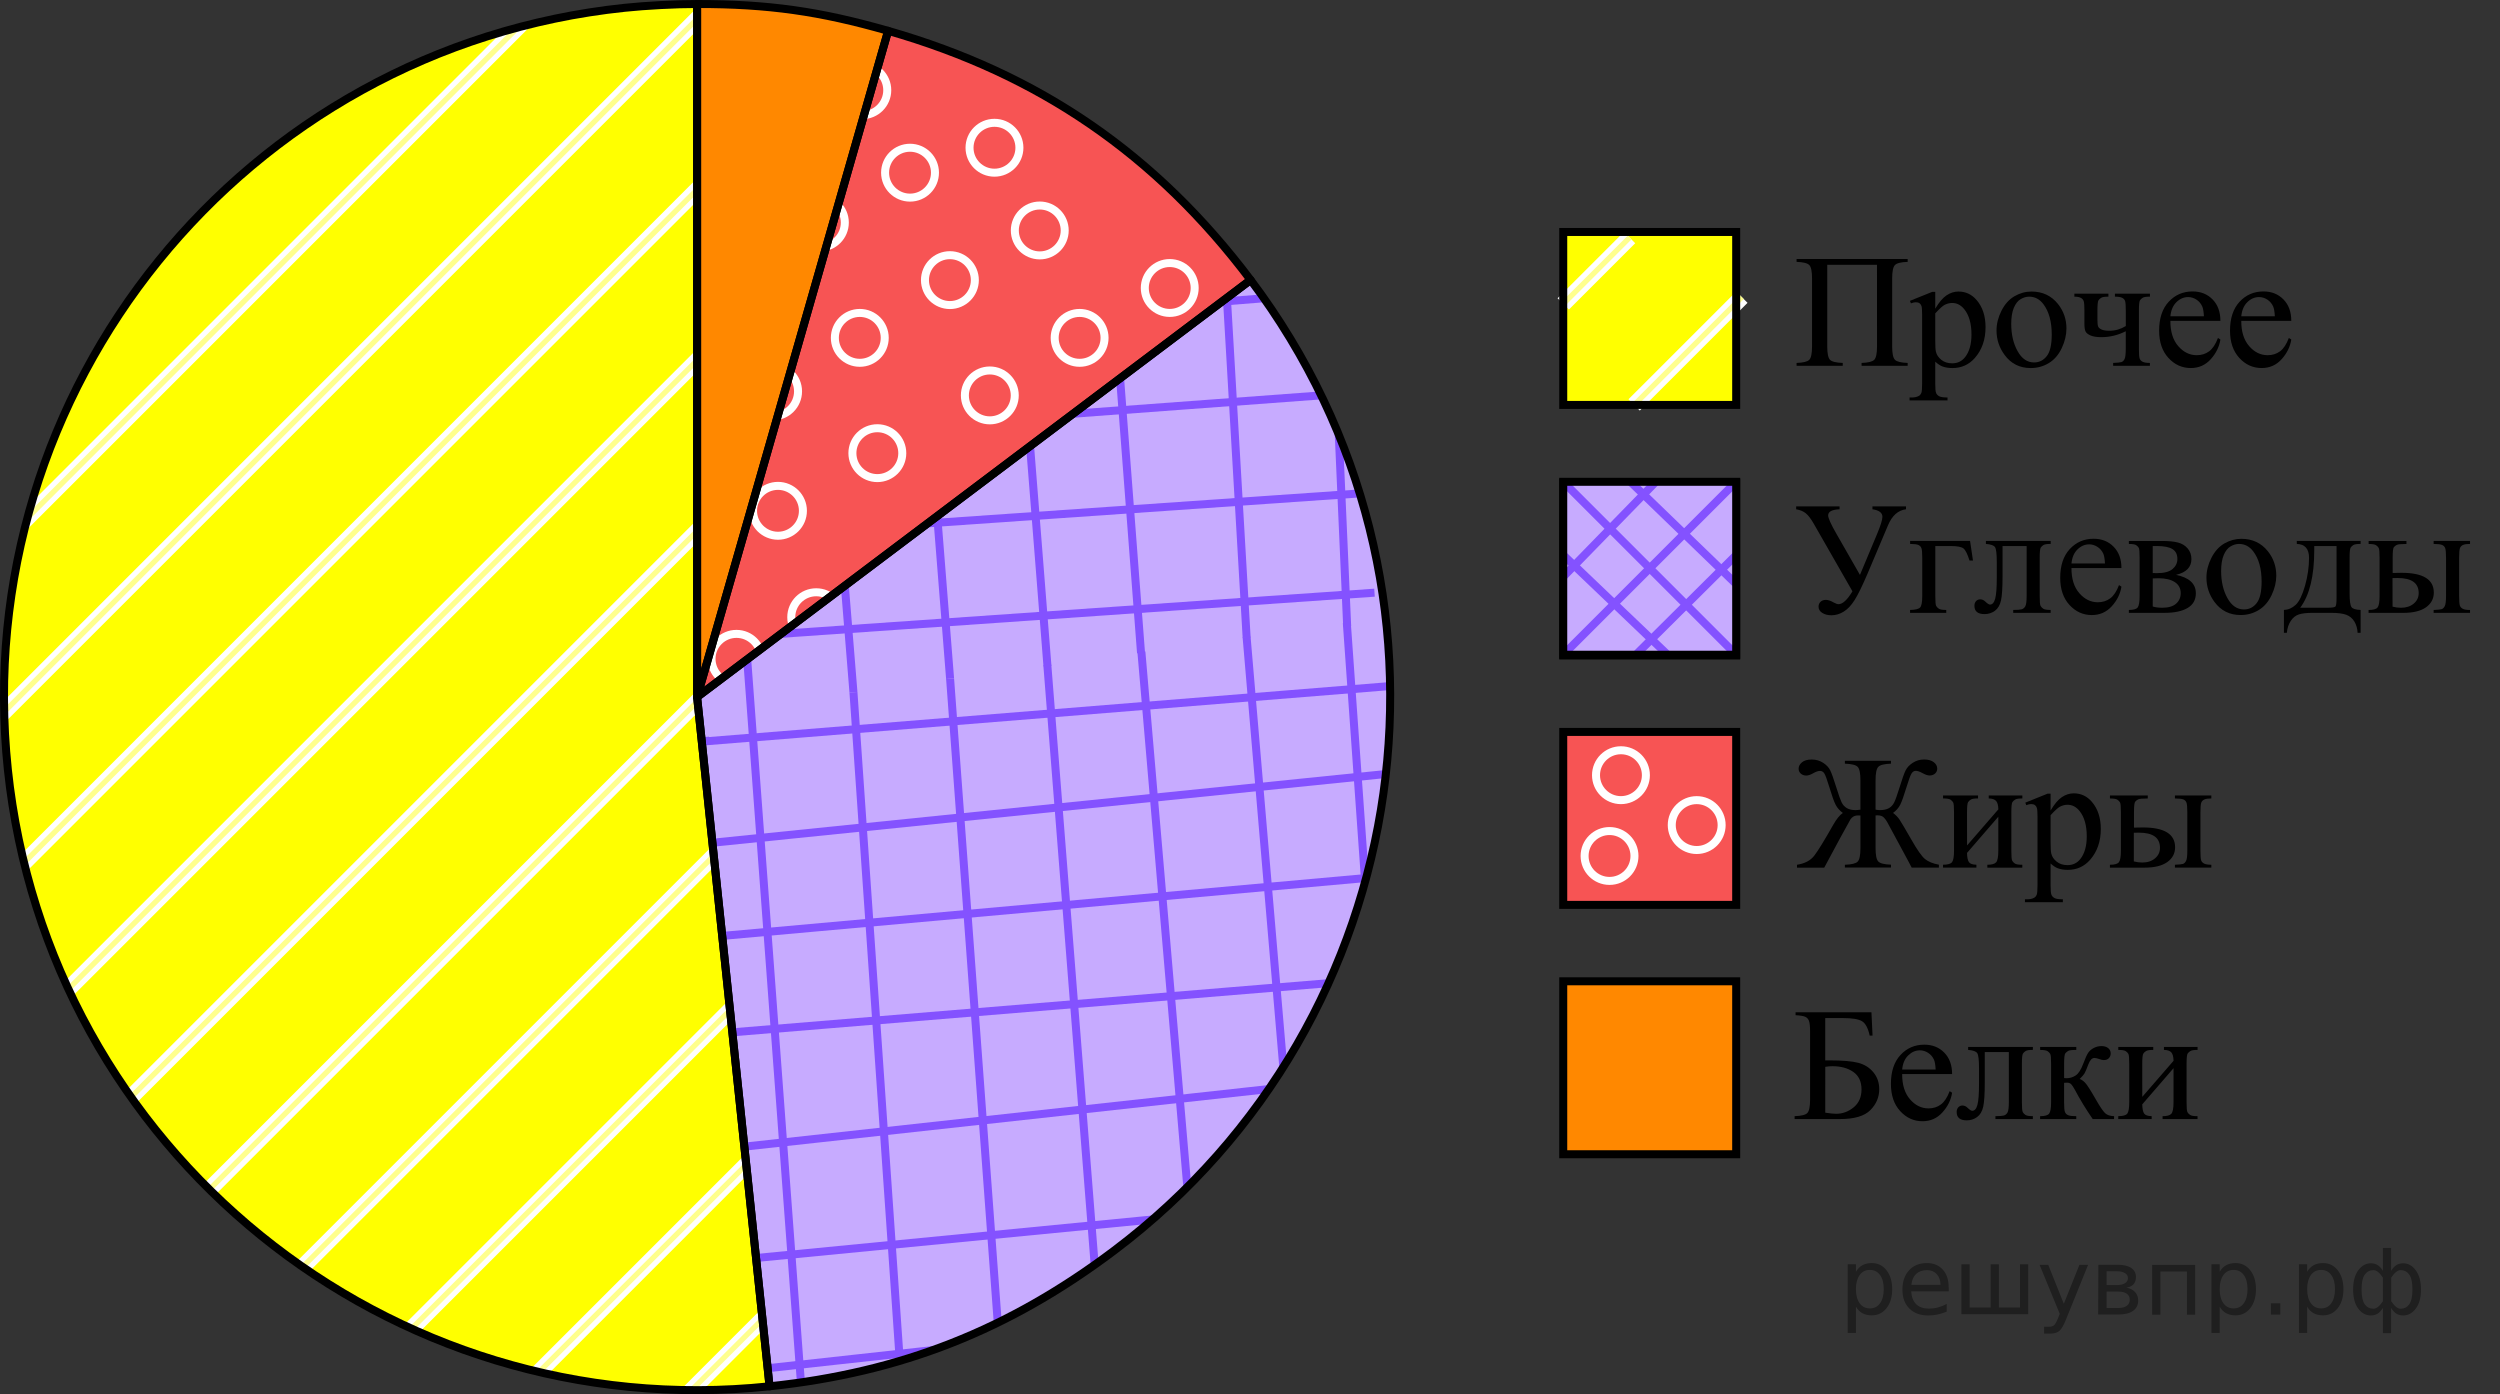 <?xml version="1.0" encoding="utf-8"?>
<!-- Generator: Adobe Illustrator 16.0.0, SVG Export Plug-In . SVG Version: 6.00 Build 0)  -->
<!DOCTYPE svg PUBLIC "-//W3C//DTD SVG 1.1//EN" "http://www.w3.org/Graphics/SVG/1.1/DTD/svg11.dtd">
<svg version="1.1" id="Layer_1" xmlns="http://www.w3.org/2000/svg" xmlns:xlink="http://www.w3.org/1999/xlink" x="0px" y="0px"
	 width="234.358px" height="130.693px" viewBox="-0.38 0.625 234.358 130.693" enable-background="new -0.38 0.625 234.358 130.693"
	 xml:space="preserve">
<rect x="-0.38" y="0.625" width="234.358" height="130.693" fill="#333333" stroke="none"/>
<g>
	<g>
		<path fill="#FFFF00" d="M64.969,65.969l6.791,64.613c-35.685,3.75-67.653-22.137-71.404-57.822
			C-3.394,37.075,22.493,5.106,58.178,1.356C60.176,1.145,62.96,1,64.969,1V65.969z"/>
	</g>
</g>
<g>
	<g>
		<path fill="#C7ABFF" d="M64.969,65.969l51.886-39.099c21.594,28.656,15.869,69.392-12.788,90.985
			c-9.886,7.449-19.996,11.433-32.308,12.727L64.969,65.969z"/>
	</g>
</g>
<g>
	<g>
		<path fill="#F75454" d="M64.969,65.969L82.877,3.516c14.176,4.065,25.104,11.575,33.979,23.354L64.969,65.969z"/>
	</g>
</g>
<g>
	<g>
		<path fill="#FF8800" d="M64.969,65.969V1c6.674,0,11.492,0.678,17.908,2.517L64.969,65.969z"/>
	</g>
</g>
<g>
	<rect x="146.163" y="22.371" fill="#FFFF00" width="16.213" height="16.213"/>
	<g>
		
			<line fill="none" stroke="#FFFFFF" stroke-width="1.5" stroke-miterlimit="10" x1="152.38" y1="22.895" x2="146.163" y2="29.113"/>
		
			<line fill="none" stroke="#FFFF8D" stroke-width="0.5" stroke-miterlimit="10" x1="152.381" y1="22.895" x2="146.163" y2="29.113"/>
	</g>
	<g>
		
			<line fill="none" stroke="#FFFFFF" stroke-width="1.5" stroke-miterlimit="10" x1="162.909" y1="28.484" x2="152.809" y2="38.583"/>
		
			<line fill="none" stroke="#FFFF8D" stroke-width="0.5" stroke-miterlimit="10" x1="162.909" y1="28.484" x2="152.809" y2="38.583"/>
	</g>
	<rect x="146.163" y="92.615" fill="#FF8800" width="16.213" height="16.213"/>
	
		<rect x="146.163" y="22.371" fill="none" stroke="#000000" stroke-width="0.75" stroke-miterlimit="10" width="16.213" height="16.213"/>
	<rect x="146.163" y="69.238" fill="#F75454" width="16.213" height="16.213"/>
	
		<rect x="146.163" y="69.238" fill="none" stroke="#000000" stroke-width="0.75" stroke-miterlimit="10" width="16.213" height="16.213"/>
	
		<rect x="146.163" y="92.615" fill="none" stroke="#000000" stroke-width="0.75" stroke-miterlimit="10" width="16.213" height="16.213"/>
	
		<rect x="146.163" y="45.861" fill="none" stroke="#000000" stroke-width="0.75" stroke-miterlimit="10" width="16.213" height="16.211"/>
	<circle fill="#F75454" stroke="#FFFFFF" stroke-width="0.75" stroke-miterlimit="10" cx="151.573" cy="73.294" r="2.338"/>
	<circle fill="#F75454" stroke="#FFFFFF" stroke-width="0.75" stroke-miterlimit="10" cx="158.674" cy="77.97" r="2.338"/>
	<circle fill="#F75454" stroke="#FFFFFF" stroke-width="0.75" stroke-miterlimit="10" cx="150.503" cy="80.867" r="2.338"/>
	<g>
		<g>
			<g>
				<defs>
					<rect id="SVGID_1_" x="165.212" y="21.165" width="52.438" height="20.631"/>
				</defs>
				<clipPath id="SVGID_2_">
					<use xlink:href="#SVGID_1_"  overflow="visible"/>
				</clipPath>
				<g clip-path="url(#SVGID_2_)">
					<path d="M175.575,25.45h-4.663v7.646c0,0.658,0.086,1.077,0.256,1.256c0.171,0.177,0.567,0.274,1.197,0.295v0.271h-4.328
						v-0.271c0.622-0.021,1.02-0.118,1.191-0.295c0.173-0.179,0.259-0.598,0.259-1.256v-6.368c0-0.66-0.086-1.079-0.259-1.256
						c-0.174-0.18-0.569-0.276-1.191-0.298v-0.271h10.414v0.271c-0.623,0.021-1.021,0.118-1.193,0.298
						c-0.174,0.177-0.26,0.596-0.26,1.256v6.368c0,0.658,0.086,1.077,0.26,1.256c0.173,0.177,0.57,0.274,1.193,0.295v0.271h-4.321
						v-0.271c0.617-0.021,1.013-0.117,1.186-0.292s0.262-0.597,0.262-1.262L175.575,25.45L175.575,25.45z"/>
					<path d="M178.665,28.826l2.09-0.842h0.281v1.581c0.352-0.598,0.701-1.015,1.057-1.252c0.354-0.239,0.725-0.358,1.115-0.358
						c0.683,0,1.25,0.268,1.705,0.798c0.559,0.65,0.838,1.497,0.838,2.541c0,1.167-0.337,2.133-1.009,2.896
						c-0.555,0.625-1.25,0.938-2.092,0.938c-0.364,0-0.682-0.052-0.947-0.153c-0.197-0.074-0.42-0.224-0.667-0.443v2.061
						c0,0.465,0.026,0.759,0.086,0.885c0.057,0.125,0.153,0.226,0.296,0.299c0.141,0.073,0.396,0.109,0.768,0.109v0.273h-3.558
						v-0.273h0.185c0.272,0.007,0.504-0.047,0.697-0.153c0.094-0.056,0.167-0.144,0.219-0.264c0.052-0.118,0.077-0.427,0.077-0.92
						V30.15c0-0.438-0.02-0.716-0.059-0.834c-0.04-0.118-0.104-0.207-0.189-0.268c-0.086-0.059-0.204-0.088-0.352-0.088
						c-0.119,0-0.271,0.034-0.452,0.104L178.665,28.826z M181.036,30.001v2.526c0,0.547,0.021,0.906,0.065,1.079
						c0.068,0.286,0.238,0.537,0.508,0.753c0.271,0.217,0.608,0.325,1.021,0.325c0.494,0,0.895-0.192,1.201-0.576
						c0.398-0.502,0.601-1.209,0.601-2.12c0-1.034-0.228-1.83-0.683-2.386c-0.316-0.386-0.691-0.576-1.126-0.576
						c-0.237,0-0.475,0.059-0.704,0.177C181.74,29.292,181.446,29.558,181.036,30.001z"/>
					<path d="M190.064,27.955c1.027,0,1.854,0.389,2.478,1.167c0.526,0.665,0.793,1.429,0.793,2.291
						c0,0.605-0.146,1.219-0.438,1.839c-0.291,0.621-0.69,1.088-1.204,1.403c-0.512,0.313-1.081,0.473-1.709,0.473
						c-1.021,0-1.835-0.404-2.438-1.219c-0.509-0.685-0.766-1.453-0.766-2.305c0-0.621,0.155-1.237,0.466-1.853
						c0.309-0.612,0.715-1.064,1.219-1.357S189.501,27.955,190.064,27.955z M189.835,28.435c-0.265,0-0.525,0.078-0.79,0.231
						c-0.267,0.155-0.479,0.427-0.643,0.816c-0.161,0.389-0.243,0.889-0.243,1.5c0,0.983,0.194,1.834,0.59,2.549
						c0.393,0.714,0.91,1.071,1.553,1.071c0.479,0,0.874-0.197,1.186-0.591c0.313-0.396,0.469-1.071,0.469-2.031
						c0-1.202-0.261-2.147-0.778-2.837C190.825,28.671,190.378,28.435,189.835,28.435z"/>
					<path d="M198.899,31.19v-1.448c0-0.468-0.021-0.77-0.068-0.905c-0.048-0.135-0.145-0.234-0.289-0.303
						c-0.146-0.067-0.366-0.1-0.663-0.1v-0.281h3.283v0.281c-0.336,0-0.562,0.031-0.67,0.1c-0.111,0.066-0.199,0.149-0.266,0.247
						c-0.063,0.099-0.097,0.419-0.097,0.96v3.59c0,0.468,0.021,0.771,0.07,0.905c0.048,0.134,0.144,0.237,0.288,0.306
						c0.146,0.069,0.369,0.104,0.672,0.104v0.271h-3.446v-0.271c0.396-0.017,0.653-0.041,0.772-0.078
						c0.121-0.037,0.222-0.131,0.299-0.284c0.074-0.153,0.112-0.47,0.112-0.953v-1.655c-0.726,0.37-1.492,0.556-2.297,0.556
						c-0.438,0-0.781-0.058-1.021-0.167c-0.242-0.11-0.396-0.239-0.459-0.384c-0.064-0.146-0.099-0.382-0.099-0.706V29.74
						c0-0.438-0.02-0.726-0.06-0.864c-0.039-0.138-0.128-0.246-0.269-0.325c-0.139-0.077-0.344-0.116-0.613-0.116v-0.281h3.192
						v0.281c-0.331,0-0.554,0.031-0.667,0.1c-0.111,0.066-0.202,0.149-0.267,0.247c-0.064,0.099-0.097,0.419-0.097,0.96v0.835
						c0,0.325,0.021,0.544,0.068,0.657s0.156,0.208,0.326,0.285c0.171,0.074,0.412,0.112,0.723,0.112
						C197.904,31.633,198.415,31.486,198.899,31.19z"/>
					<path d="M203.079,30.703c-0.005,1.005,0.238,1.793,0.732,2.364s1.074,0.855,1.741,0.855c0.445,0,0.832-0.122,1.16-0.364
						c0.329-0.244,0.604-0.661,0.827-1.252l0.229,0.146c-0.104,0.675-0.405,1.289-0.902,1.843c-0.499,0.556-1.124,0.831-1.875,0.831
						c-0.815,0-1.516-0.314-2.097-0.95c-0.58-0.632-0.87-1.481-0.87-2.552c0-1.157,0.297-2.06,0.895-2.708
						c0.596-0.646,1.343-0.971,2.242-0.971c0.761,0,1.386,0.25,1.875,0.75c0.487,0.5,0.732,1.169,0.732,2.006L203.079,30.703
						L203.079,30.703z M203.079,30.274h3.144c-0.025-0.436-0.077-0.739-0.156-0.916c-0.123-0.276-0.308-0.493-0.552-0.65
						c-0.245-0.157-0.501-0.234-0.768-0.234c-0.41,0-0.777,0.157-1.103,0.477C203.323,29.266,203.134,29.708,203.079,30.274z"/>
					<path d="M209.725,30.703c-0.005,1.005,0.24,1.793,0.734,2.364s1.074,0.855,1.741,0.855c0.443,0,0.832-0.122,1.158-0.364
						c0.329-0.244,0.604-0.661,0.827-1.252l0.229,0.146c-0.104,0.675-0.405,1.289-0.904,1.843c-0.499,0.556-1.124,0.831-1.875,0.831
						c-0.815,0-1.514-0.314-2.095-0.95c-0.58-0.632-0.87-1.481-0.87-2.552c0-1.157,0.297-2.06,0.893-2.708
						c0.598-0.646,1.345-0.971,2.242-0.971c0.761,0,1.386,0.25,1.875,0.75s0.734,1.169,0.734,2.006L209.725,30.703L209.725,30.703z
						 M209.725,30.274h3.146c-0.025-0.436-0.077-0.739-0.156-0.916c-0.123-0.276-0.31-0.493-0.552-0.65
						c-0.245-0.157-0.501-0.234-0.77-0.234c-0.41,0-0.775,0.157-1.101,0.477C209.969,29.266,209.78,29.708,209.725,30.274z"/>
				</g>
			</g>
		</g>
	</g>
	<g>
		<g>
			<g>
				<defs>
					<rect id="SVGID_3_" x="165.047" y="91.786" width="44.09" height="17.871"/>
				</defs>
				<clipPath id="SVGID_4_">
					<use xlink:href="#SVGID_3_"  overflow="visible"/>
				</clipPath>
				<g clip-path="url(#SVGID_4_)">
					<path d="M175.055,95.517l0.104,2.186h-0.268c-0.158-0.709-0.399-1.159-0.729-1.352c-0.328-0.191-0.911-0.288-1.75-0.288h-1.688
						v3.965h0.399c1.229,0,2.132,0.078,2.709,0.231c0.577,0.154,1.047,0.451,1.41,0.892c0.36,0.438,0.544,0.965,0.544,1.58
						c0,0.743-0.276,1.396-0.829,1.956c-0.555,0.562-1.505,0.842-2.856,0.842h-4.248v-0.272c0.621-0.021,1.021-0.116,1.191-0.296
						c0.173-0.177,0.259-0.596,0.259-1.255V97.34c0-0.507-0.036-0.849-0.107-1.024c-0.069-0.179-0.188-0.305-0.352-0.376
						c-0.162-0.074-0.464-0.123-0.902-0.147V95.52L175.055,95.517L175.055,95.517z M170.726,104.931
						c0.437,0.066,0.772,0.104,1.016,0.104c0.605,0,1.154-0.202,1.646-0.604c0.491-0.404,0.736-0.965,0.736-1.679
						c0-0.736-0.256-1.285-0.771-1.643c-0.513-0.356-1.164-0.535-1.953-0.535c-0.223,0-0.445,0.02-0.674,0.059L170.726,104.931
						L170.726,104.931z"/>
					<path d="M177.935,101.313c-0.005,1.004,0.239,1.792,0.732,2.36c0.493,0.571,1.071,0.857,1.737,0.857
						c0.444,0,0.83-0.122,1.158-0.366c0.328-0.243,0.604-0.66,0.825-1.251l0.229,0.147c-0.104,0.675-0.404,1.288-0.903,1.842
						c-0.498,0.554-1.122,0.831-1.872,0.831c-0.813,0-1.511-0.316-2.091-0.949c-0.579-0.632-0.869-1.48-0.869-2.551
						c0-1.156,0.297-2.061,0.892-2.706c0.597-0.647,1.343-0.971,2.238-0.971c0.76,0,1.385,0.25,1.873,0.749
						c0.488,0.5,0.732,1.168,0.732,2.005L177.935,101.313L177.935,101.313z M177.935,100.885h3.138
						c-0.022-0.434-0.074-0.737-0.153-0.916c-0.123-0.273-0.309-0.49-0.552-0.647c-0.244-0.158-0.499-0.236-0.768-0.236
						c-0.409,0-0.773,0.158-1.099,0.478C178.177,99.878,177.99,100.319,177.935,100.885z"/>
					<path d="M184.127,98.766h6.062v0.278c-0.336,0-0.559,0.033-0.67,0.102c-0.109,0.065-0.198,0.146-0.263,0.247
						c-0.065,0.099-0.097,0.419-0.097,0.96v3.589c0,0.521,0.025,0.833,0.082,0.934c0.054,0.103,0.14,0.189,0.255,0.268
						c0.114,0.075,0.347,0.113,0.69,0.113v0.272h-3.508v-0.272c0.38,0,0.644-0.021,0.788-0.06c0.144-0.039,0.26-0.134,0.344-0.284
						c0.084-0.148,0.126-0.474,0.126-0.971v-4.696h-2.257v2.852c0,1.076-0.049,1.835-0.145,2.271
						c-0.099,0.438-0.286,0.759-0.57,0.968c-0.283,0.209-0.607,0.313-0.973,0.313c-0.634,0-0.947-0.262-0.947-0.782
						c0-0.178,0.051-0.322,0.149-0.436c0.104-0.113,0.233-0.172,0.396-0.172c0.173,0,0.333,0.071,0.479,0.216
						c0.192,0.188,0.34,0.278,0.438,0.278c0.223,0,0.384-0.186,0.485-0.557c0.101-0.372,0.149-1.023,0.149-1.953v-1.492
						c0-0.768-0.056-1.233-0.166-1.4c-0.109-0.167-0.396-0.271-0.854-0.305v-0.279L184.127,98.766L184.127,98.766z"/>
					<path d="M197.796,105.529h-1.998c-0.621-0.9-1.186-1.823-1.688-2.771c-0.116-0.217-0.226-0.378-0.319-0.481
						c-0.099-0.106-0.229-0.159-0.396-0.159c-0.059,0-0.15,0.005-0.281,0.015v1.812c0,0.487,0.028,0.799,0.085,0.934
						c0.06,0.138,0.159,0.232,0.31,0.292c0.146,0.061,0.396,0.089,0.747,0.089v0.272h-3.391v-0.272c0.438,0,0.722-0.079,0.846-0.238
						c0.123-0.16,0.185-0.521,0.185-1.074v-3.589c0-0.526-0.025-0.838-0.081-0.936c-0.055-0.097-0.139-0.183-0.252-0.259
						c-0.112-0.076-0.346-0.114-0.694-0.114V98.77h3.39v0.278c-0.409,0-0.662,0.029-0.758,0.091
						c-0.099,0.059-0.187,0.132-0.265,0.218c-0.079,0.086-0.119,0.419-0.119,1v1.329c0.114,0.01,0.19,0.015,0.229,0.015
						c0.301,0,0.584-0.085,0.848-0.255c0.266-0.17,0.499-0.53,0.707-1.081c0.192-0.522,0.354-0.874,0.479-1.057
						c0.126-0.184,0.302-0.33,0.524-0.446c0.226-0.115,0.46-0.174,0.706-0.174c0.269,0,0.479,0.063,0.639,0.19
						c0.156,0.128,0.234,0.295,0.234,0.502c0,0.174-0.057,0.319-0.17,0.439c-0.113,0.121-0.271,0.181-0.474,0.181
						c-0.108,0-0.244-0.027-0.407-0.089c-0.207-0.073-0.365-0.11-0.474-0.11c-0.229,0-0.414,0.194-0.563,0.583
						c-0.167,0.448-0.291,0.737-0.369,0.868c-0.079,0.13-0.229,0.306-0.452,0.521c0.153,0.044,0.319,0.157,0.5,0.34
						c0.182,0.182,0.516,0.701,1.004,1.558c0.391,0.687,0.683,1.117,0.878,1.302c0.192,0.182,0.477,0.275,0.847,0.286
						L197.796,105.529L197.796,105.529z"/>
					<path d="M200.444,103.447l2.933-3.382c-0.01-0.379-0.081-0.645-0.214-0.79c-0.136-0.147-0.363-0.226-0.688-0.229v-0.278h3.152
						v0.278c-0.33,0-0.555,0.033-0.666,0.102c-0.113,0.065-0.202,0.146-0.269,0.247c-0.063,0.099-0.096,0.419-0.096,0.96v3.589
						c0,0.521,0.026,0.833,0.081,0.934c0.055,0.103,0.14,0.189,0.255,0.268c0.116,0.075,0.347,0.113,0.692,0.113v0.272h-3.278
						v-0.272c0.409,0,0.684-0.073,0.821-0.226c0.137-0.151,0.207-0.514,0.207-1.089v-3.185l-2.933,3.391
						c0.012,0.419,0.069,0.707,0.18,0.864c0.107,0.155,0.343,0.237,0.703,0.242v0.272h-3.132v-0.272c0.438,0,0.722-0.08,0.846-0.238
						c0.123-0.16,0.185-0.521,0.185-1.074v-3.589c0-0.526-0.027-0.838-0.081-0.936c-0.055-0.097-0.139-0.183-0.252-0.259
						s-0.346-0.114-0.695-0.114v-0.278h3.278v0.278c-0.331,0-0.553,0.033-0.666,0.102c-0.114,0.064-0.203,0.146-0.267,0.247
						c-0.064,0.099-0.099,0.419-0.099,0.96L200.444,103.447L200.444,103.447z"/>
				</g>
			</g>
		</g>
	</g>
	<g>
		<g>
			<g>
				<defs>
					<rect id="SVGID_5_" x="165.4" y="68.213" width="44.095" height="20.63"/>
				</defs>
				<clipPath id="SVGID_6_">
					<use xlink:href="#SVGID_5_"  overflow="visible"/>
				</clipPath>
				<g clip-path="url(#SVGID_6_)">
					<path d="M172.566,81.961v-0.271c0.627-0.021,1.026-0.118,1.199-0.295c0.173-0.18,0.259-0.599,0.259-1.256v-3.066l-0.207-0.007
						c-0.183,0-0.333,0.034-0.449,0.104c-0.118,0.068-0.216,0.159-0.285,0.272c-0.071,0.111-0.398,0.707-0.98,1.778l-1.473,2.741
						h-2.554v-0.271c0.729-0.113,1.271-0.396,1.619-0.852c0.352-0.454,0.944-1.421,1.783-2.901c0.309-0.541,0.604-0.908,0.896-1.103
						c-0.296-0.217-0.521-0.472-0.673-0.765c-0.153-0.293-0.355-0.86-0.607-1.703c-0.202-0.664-0.354-1.077-0.455-1.237
						c-0.101-0.159-0.238-0.237-0.41-0.237c-0.163,0-0.375,0.071-0.637,0.221c-0.252,0.144-0.466,0.215-0.646,0.215
						c-0.207,0-0.379-0.062-0.515-0.185s-0.203-0.276-0.203-0.458c0-0.224,0.104-0.42,0.313-0.597
						c0.207-0.175,0.513-0.263,0.918-0.263c0.395,0,0.748,0.102,1.062,0.303c0.313,0.202,0.536,0.438,0.67,0.71
						c0.135,0.272,0.32,0.795,0.563,1.573c0.217,0.704,0.384,1.177,0.499,1.418c0.116,0.241,0.281,0.425,0.496,0.551
						c0.215,0.125,0.487,0.188,0.824,0.188c0.112,0,0.265-0.017,0.45-0.045v-2.755c0-0.66-0.086-1.079-0.259-1.256
						c-0.173-0.18-0.572-0.276-1.199-0.298v-0.271h4.322v0.271c-0.622,0.021-1.018,0.118-1.188,0.298
						c-0.173,0.177-0.258,0.596-0.258,1.256v2.755c0.141,0.028,0.269,0.045,0.387,0.045c0.369,0,0.66-0.063,0.874-0.188
						c0.212-0.126,0.376-0.306,0.489-0.539c0.116-0.232,0.285-0.711,0.51-1.43c0.234-0.771,0.422-1.294,0.555-1.563
						c0.133-0.271,0.354-0.508,0.67-0.715s0.67-0.311,1.069-0.311c0.385,0,0.686,0.084,0.9,0.251
						c0.219,0.168,0.326,0.37,0.326,0.606c0,0.182-0.065,0.335-0.2,0.458c-0.133,0.121-0.306,0.185-0.518,0.185
						c-0.168,0-0.383-0.071-0.646-0.215c-0.266-0.147-0.481-0.222-0.648-0.222c-0.163,0-0.297,0.086-0.4,0.256
						c-0.103,0.17-0.254,0.575-0.451,1.222c-0.257,0.848-0.46,1.416-0.608,1.707c-0.15,0.291-0.374,0.544-0.67,0.761
						c0.239,0.178,0.44,0.384,0.604,0.621c0.16,0.236,0.528,0.859,1.106,1.868c0.547,0.966,0.976,1.575,1.281,1.829
						c0.311,0.253,0.744,0.432,1.309,0.535v0.271h-2.554c-0.061-0.128-0.438-0.84-1.142-2.135l-1.153-2.135
						c-0.068-0.135-0.171-0.271-0.304-0.414c-0.134-0.145-0.331-0.214-0.593-0.214c-0.054,0-0.118,0.002-0.192,0.007v3.064
						c0,0.659,0.085,1.078,0.258,1.258c0.17,0.177,0.563,0.273,1.188,0.295v0.271h-4.323L172.566,81.961L172.566,81.961z"/>
					<path d="M184.02,79.878l2.933-3.384c-0.012-0.379-0.081-0.643-0.216-0.79c-0.134-0.146-0.361-0.225-0.688-0.229v-0.28h3.152
						v0.28c-0.33,0-0.555,0.031-0.666,0.1c-0.113,0.067-0.202,0.149-0.269,0.248c-0.063,0.099-0.096,0.418-0.096,0.96v3.591
						c0,0.521,0.024,0.833,0.081,0.937c0.055,0.101,0.14,0.188,0.255,0.266c0.116,0.076,0.347,0.114,0.692,0.114v0.271h-3.278V81.69
						c0.409,0,0.684-0.075,0.821-0.228c0.138-0.147,0.207-0.513,0.207-1.089v-3.185l-2.933,3.391
						c0.01,0.419,0.069,0.707,0.178,0.864c0.108,0.158,0.345,0.239,0.703,0.244v0.271h-3.13v-0.271c0.438,0,0.72-0.08,0.844-0.24
						c0.123-0.16,0.187-0.518,0.187-1.074v-3.591c0-0.526-0.027-0.838-0.081-0.935c-0.055-0.098-0.139-0.184-0.252-0.261
						c-0.113-0.074-0.346-0.112-0.695-0.112v-0.28h3.278v0.28c-0.331,0-0.553,0.031-0.666,0.1c-0.114,0.066-0.203,0.149-0.268,0.248
						c-0.063,0.099-0.098,0.418-0.098,0.96L184.02,79.878L184.02,79.878z"/>
					<path d="M189.481,75.867l2.087-0.842h0.281v1.581c0.353-0.599,0.701-1.016,1.055-1.253c0.354-0.238,0.726-0.358,1.113-0.358
						c0.683,0,1.248,0.267,1.702,0.798c0.558,0.65,0.837,1.498,0.837,2.542c0,1.167-0.336,2.132-1.007,2.896
						c-0.553,0.626-1.248,0.938-2.087,0.938c-0.365,0-0.683-0.052-0.947-0.153c-0.197-0.074-0.42-0.224-0.666-0.443v2.062
						c0,0.465,0.028,0.759,0.085,0.885c0.059,0.125,0.155,0.225,0.296,0.299c0.143,0.074,0.396,0.108,0.768,0.108v0.273h-3.554
						v-0.273h0.187c0.271,0.007,0.504-0.047,0.696-0.152c0.094-0.057,0.166-0.144,0.218-0.265c0.052-0.12,0.078-0.428,0.078-0.92
						v-6.396c0-0.438-0.021-0.717-0.062-0.835c-0.039-0.118-0.103-0.206-0.188-0.268c-0.086-0.06-0.203-0.09-0.354-0.09
						c-0.118,0-0.269,0.035-0.451,0.104L189.481,75.867z M191.849,77.042v2.526c0,0.547,0.022,0.906,0.066,1.078
						c0.067,0.286,0.236,0.537,0.507,0.754c0.269,0.217,0.606,0.325,1.018,0.325c0.493,0,0.895-0.192,1.199-0.576
						c0.399-0.503,0.6-1.209,0.6-2.12c0-1.034-0.228-1.83-0.682-2.387c-0.313-0.386-0.688-0.576-1.124-0.576
						c-0.237,0-0.472,0.06-0.703,0.178C192.552,76.333,192.259,76.598,191.849,77.042z"/>
					<path d="M199.657,78.208l0.844-0.015c2.013,0,3.02,0.62,3.02,1.861c0,0.574-0.246,1.036-0.734,1.386
						c-0.491,0.347-1.198,0.521-2.121,0.521h-3.256v-0.271c0.438,0,0.721-0.08,0.844-0.24s0.185-0.518,0.185-1.074v-3.591
						c0-0.526-0.024-0.838-0.081-0.935c-0.055-0.098-0.138-0.184-0.252-0.261c-0.111-0.074-0.345-0.112-0.693-0.112v-0.28h3.545
						v0.28c-0.488,0-0.789,0.026-0.903,0.085c-0.113,0.057-0.207,0.131-0.281,0.222c-0.072,0.092-0.108,0.425-0.108,1.001v1.425
						L199.657,78.208L199.657,78.208z M199.657,81.377c0.261,0.069,0.521,0.104,0.782,0.104c0.493,0,0.896-0.13,1.202-0.394
						c0.311-0.261,0.463-0.591,0.463-0.987c0-0.946-0.658-1.419-1.976-1.419c-0.114,0-0.271,0.003-0.476,0.008v2.688H199.657z
						 M203.505,75.475v-0.28h3.412v0.28c-0.301,0-0.521,0.03-0.659,0.097c-0.138,0.063-0.232,0.162-0.284,0.295
						s-0.078,0.438-0.078,0.916v3.591c0,0.463,0.022,0.762,0.066,0.897c0.045,0.135,0.14,0.236,0.285,0.31
						c0.145,0.073,0.369,0.107,0.67,0.107v0.271h-3.412v-0.271c0.385-0.017,0.636-0.04,0.752-0.077
						c0.115-0.037,0.213-0.132,0.292-0.285c0.079-0.152,0.118-0.47,0.118-0.952v-3.591c0-0.478-0.027-0.785-0.081-0.923
						c-0.055-0.139-0.149-0.235-0.285-0.292C204.165,75.51,203.9,75.48,203.505,75.475z"/>
				</g>
			</g>
		</g>
	</g>
	<g>
		<g>
			<g>
				<defs>
					<rect id="SVGID_7_" x="165.047" y="44.375" width="68.931" height="19.184"/>
				</defs>
				<clipPath id="SVGID_8_">
					<use xlink:href="#SVGID_7_"  overflow="visible"/>
				</clipPath>
				<g clip-path="url(#SVGID_8_)">
					<path d="M167.997,48.096h4.07v0.271c-0.716,0.029-1.071,0.221-1.071,0.574c0,0.25,0.264,0.834,0.792,1.752l2.19,3.826
						l1.602-3.826c0.335-0.805,0.503-1.345,0.503-1.619c0-0.383-0.313-0.618-0.935-0.707v-0.271h3.146v0.271
						c-0.74,0.089-1.303,0.589-1.688,1.502l-1.917,4.533c-0.499,1.162-0.901,1.989-1.215,2.479
						c-0.311,0.491-0.648,0.853-1.018,1.078c-0.368,0.229-0.75,0.343-1.146,0.343c-0.341,0-0.628-0.071-0.86-0.218
						c-0.234-0.145-0.354-0.342-0.354-0.592c0-0.182,0.063-0.333,0.187-0.453c0.122-0.12,0.291-0.18,0.504-0.18
						c0.207,0,0.454,0.083,0.738,0.25c0.192,0.103,0.339,0.154,0.438,0.154c0.391,0,0.827-0.402,1.311-1.207l-3.643-6.365
						c-0.257-0.446-0.5-0.764-0.729-0.949c-0.229-0.186-0.53-0.312-0.905-0.376V48.096L167.997,48.096z"/>
					<path d="M184.3,51.334l0.274,1.84h-0.326c-0.188-0.606-0.376-0.985-0.566-1.137c-0.188-0.148-0.591-0.225-1.203-0.225h-1.437
						v4.681c0,0.521,0.025,0.83,0.081,0.931c0.055,0.103,0.14,0.189,0.256,0.267s0.347,0.112,0.69,0.112v0.272h-3.392v-0.272
						c0.483-0.01,0.795-0.084,0.933-0.225c0.141-0.14,0.208-0.501,0.208-1.085v-3.577c0-0.476-0.025-0.781-0.082-0.916
						c-0.054-0.135-0.147-0.229-0.283-0.29c-0.138-0.06-0.396-0.091-0.773-0.096v-0.28H184.3z"/>
					<path d="M185.795,51.334h6.063v0.28c-0.336,0-0.559,0.032-0.67,0.099c-0.109,0.067-0.199,0.148-0.263,0.247
						c-0.064,0.1-0.097,0.417-0.097,0.956v3.577c0,0.521,0.025,0.83,0.081,0.931c0.055,0.103,0.14,0.189,0.256,0.267
						c0.114,0.076,0.347,0.112,0.69,0.112v0.272h-3.51v-0.272c0.38,0,0.644-0.02,0.788-0.059c0.146-0.039,0.261-0.134,0.345-0.283
						c0.084-0.147,0.126-0.473,0.126-0.968v-4.681h-2.259v2.841c0,1.074-0.048,1.829-0.145,2.263
						c-0.098,0.437-0.286,0.756-0.569,0.964c-0.284,0.209-0.608,0.313-0.974,0.313c-0.635,0-0.948-0.261-0.948-0.78
						c0-0.177,0.051-0.321,0.149-0.435c0.104-0.112,0.233-0.169,0.396-0.169c0.173,0,0.333,0.069,0.479,0.213
						c0.192,0.187,0.34,0.278,0.438,0.278c0.223,0,0.384-0.186,0.485-0.556c0.101-0.37,0.149-1.02,0.149-1.946v-1.485
						c0-0.767-0.055-1.231-0.166-1.397c-0.109-0.167-0.396-0.268-0.854-0.302v-0.28H185.795z"/>
					<path d="M193.806,53.874c-0.005,1.001,0.239,1.786,0.733,2.355c0.493,0.566,1.071,0.854,1.737,0.854
						c0.444,0,0.831-0.122,1.159-0.364c0.328-0.241,0.604-0.657,0.826-1.246l0.229,0.146c-0.104,0.672-0.405,1.284-0.903,1.836
						c-0.499,0.552-1.123,0.828-1.874,0.828c-0.814,0-1.512-0.315-2.092-0.945c-0.58-0.631-0.87-1.479-0.87-2.543
						c0-1.15,0.298-2.052,0.893-2.695c0.597-0.646,1.342-0.97,2.24-0.97c0.76,0,1.385,0.249,1.873,0.747s0.733,1.164,0.733,1.998
						H193.806z M193.806,53.447h3.14c-0.022-0.432-0.075-0.736-0.153-0.912c-0.124-0.275-0.31-0.491-0.554-0.646
						c-0.242-0.156-0.5-0.235-0.767-0.235c-0.41,0-0.776,0.158-1.1,0.475C194.048,52.444,193.861,52.882,193.806,53.447z"/>
					<path d="M203.608,54.514c1.238,0.255,1.858,0.829,1.858,1.729c0,0.613-0.258,1.071-0.774,1.376
						c-0.516,0.304-1.233,0.456-2.156,0.456h-3.349v-0.272c0.439,0,0.717-0.08,0.833-0.244c0.116-0.165,0.174-0.521,0.174-1.063
						v-3.577c0-0.527-0.023-0.841-0.075-0.935c-0.055-0.093-0.136-0.178-0.245-0.254c-0.11-0.075-0.339-0.113-0.687-0.113v-0.28
						h3.125c0.604,0,1.09,0.047,1.462,0.142c0.373,0.094,0.681,0.275,0.918,0.553c0.24,0.272,0.359,0.607,0.359,1
						C205.052,53.792,204.57,54.289,203.608,54.514z M201.424,54.344c0.217,0.007,0.348,0.01,0.393,0.01
						c0.678,0,1.165-0.129,1.468-0.389c0.301-0.257,0.45-0.568,0.45-0.938c0-0.427-0.151-0.735-0.46-0.927
						c-0.306-0.191-0.794-0.287-1.466-0.287h-0.385V54.344z M201.424,57.48c0.247,0.078,0.54,0.117,0.881,0.117
						c0.588,0,1.024-0.129,1.313-0.385c0.284-0.255,0.43-0.583,0.43-0.983c0-0.452-0.188-0.798-0.558-1.038
						c-0.368-0.24-0.884-0.36-1.538-0.36c-0.163,0-0.34,0.005-0.525,0.017L201.424,57.48L201.424,57.48z"/>
					<path d="M209.738,51.135c1.027,0,1.854,0.39,2.476,1.162c0.528,0.663,0.792,1.425,0.792,2.282c0,0.604-0.146,1.214-0.438,1.832
						s-0.69,1.084-1.203,1.398c-0.512,0.313-1.078,0.471-1.705,0.471c-1.022,0-1.834-0.404-2.438-1.214
						c-0.509-0.685-0.763-1.447-0.763-2.297c0-0.618,0.152-1.232,0.463-1.845c0.309-0.609,0.715-1.063,1.218-1.354
						C208.642,51.282,209.176,51.135,209.738,51.135z M209.509,51.615c-0.262,0-0.524,0.077-0.788,0.231
						c-0.265,0.152-0.478,0.426-0.641,0.813s-0.244,0.886-0.244,1.493c0,0.979,0.193,1.828,0.588,2.539
						c0.393,0.712,0.91,1.065,1.552,1.065c0.479,0,0.874-0.194,1.187-0.589c0.311-0.393,0.467-1.065,0.467-2.021
						c0-1.197-0.26-2.142-0.777-2.826C210.499,51.85,210.052,51.615,209.509,51.615z"/>
					<path d="M214.928,51.334h5.983v0.28c-0.336,0-0.562,0.032-0.673,0.099c-0.108,0.066-0.196,0.148-0.263,0.247
						c-0.063,0.1-0.096,0.417-0.096,0.956v3.334c0,0.702,0.061,1.132,0.181,1.292c0.121,0.159,0.404,0.246,0.851,0.261v2.144h-0.281
						c-0.021-0.402-0.12-0.753-0.301-1.053c-0.182-0.301-0.433-0.512-0.751-0.635c-0.321-0.12-0.795-0.184-1.424-0.184h-1.745
						c-0.546,0-0.97,0.048-1.274,0.144c-0.306,0.098-0.563,0.298-0.766,0.602c-0.205,0.305-0.33,0.68-0.374,1.126h-0.274v-2.144
						c0.405-0.015,0.772-0.174,1.104-0.479c0.329-0.304,0.62-0.899,0.874-1.788c0.251-0.888,0.377-1.761,0.377-2.62
						c0-0.844-0.384-1.275-1.147-1.302L214.928,51.334L214.928,51.334z M216.565,51.813v0.403c0,2.408-0.438,4.201-1.316,5.381
						h2.518c0.454,0,0.716-0.038,0.785-0.114c0.069-0.075,0.104-0.356,0.104-0.842v-4.828H216.565z"/>
					<path d="M223.905,54.337l0.847-0.015c2.014,0,3.021,0.618,3.021,1.854c0,0.574-0.245,1.034-0.734,1.382
						c-0.491,0.346-1.198,0.519-2.122,0.519h-3.26v-0.271c0.439,0,0.723-0.078,0.847-0.238c0.123-0.159,0.185-0.518,0.185-1.07
						v-3.577c0-0.522-0.025-0.835-0.081-0.931c-0.055-0.096-0.139-0.182-0.252-0.258c-0.112-0.075-0.346-0.113-0.694-0.113v-0.28
						h3.547v0.28c-0.488,0-0.79,0.028-0.903,0.084c-0.113,0.057-0.207,0.13-0.281,0.221c-0.074,0.092-0.109,0.425-0.109,0.997v1.42
						h-0.008V54.337z M223.905,57.495c0.264,0.068,0.523,0.104,0.785,0.104c0.493,0,0.896-0.132,1.203-0.392
						c0.31-0.26,0.463-0.589,0.463-0.984c0-0.942-0.659-1.413-1.977-1.413c-0.114,0-0.272,0.003-0.477,0.008L223.905,57.495
						L223.905,57.495z M227.756,51.615v-0.28h3.414v0.28c-0.302,0-0.521,0.031-0.659,0.096c-0.139,0.063-0.233,0.161-0.285,0.294
						c-0.052,0.135-0.078,0.438-0.078,0.912v3.577c0,0.461,0.022,0.759,0.066,0.896c0.045,0.136,0.14,0.236,0.285,0.31
						c0.145,0.072,0.369,0.106,0.671,0.106v0.271h-3.414v-0.271c0.385-0.017,0.636-0.04,0.752-0.077
						c0.115-0.037,0.213-0.131,0.292-0.283s0.119-0.469,0.119-0.949v-3.577c0-0.476-0.027-0.781-0.082-0.92
						c-0.055-0.137-0.149-0.231-0.285-0.29C228.416,51.651,228.15,51.62,227.756,51.615z"/>
				</g>
			</g>
		</g>
	</g>
	<rect x="146.163" y="45.79" fill="#C7ABFF" width="16.213" height="16.211"/>
	
		<line fill="none" stroke="#8452FF" stroke-width="0.75" stroke-miterlimit="10" x1="146.163" y1="45.79" x2="162.376" y2="62.004"/>
	
		<line fill="none" stroke="#8452FF" stroke-width="0.75" stroke-miterlimit="10" x1="146.163" y1="52.654" x2="155.95" y2="62.004"/>
	<line fill="none" stroke="#8452FF" stroke-width="0.75" stroke-miterlimit="10" x1="152.46" y1="45.79" x2="162.376" y2="55.379"/>
	
		<line fill="none" stroke="#8452FF" stroke-width="0.75" stroke-miterlimit="10" x1="146.163" y1="62.004" x2="162.376" y2="45.79"/>
	
		<line fill="none" stroke="#8452FF" stroke-width="0.75" stroke-miterlimit="10" x1="146.163" y1="54.696" x2="154.843" y2="45.79"/>
	
		<line fill="none" stroke="#8452FF" stroke-width="0.75" stroke-miterlimit="10" x1="152.971" y1="62.004" x2="162.376" y2="52.654"/>
	
		<rect x="146.163" y="45.79" fill="none" stroke="#000000" stroke-width="0.75" stroke-miterlimit="10" width="16.213" height="16.211"/>
</g>
<g>
	<defs>
		<path id="SVGID_9_" d="M64.969,65.969l6.791,64.613c-35.685,3.75-67.653-22.137-71.404-57.822
			C-3.394,37.075,22.493,5.106,58.178,1.356C60.176,1.145,62.96,1,64.969,1V65.969z"/>
	</defs>
	<clipPath id="SVGID_10_">
		<use xlink:href="#SVGID_9_"  overflow="visible"/>
	</clipPath>
	<g clip-path="url(#SVGID_10_)">
		<g>
			<line fill="none" stroke="#FFFF8D" stroke-width="0.5" stroke-miterlimit="10" x1="23.75" y1="27.615" x2="18.056" y2="33.307"/>
			
				<line fill="none" stroke="#FFFF8D" stroke-width="0.5" stroke-miterlimit="10" x1="23.75" y1="27.615" x2="-23.391" y2="74.755"/>
			<g>
				
					<line fill="none" stroke="#FFFFFF" stroke-width="1.5" stroke-miterlimit="10" x1="68.433" y1="-17.071" x2="-23.391" y2="74.755"/>
				
					<line fill="none" stroke="#FFFF8D" stroke-width="0.5" stroke-miterlimit="10" x1="68.39" y1="-17.027" x2="-23.391" y2="74.755"/>
			</g>
		</g>
		<g>
			
				<line fill="none" stroke="#FFFF8D" stroke-width="0.5" stroke-miterlimit="10" x1="31.752" y1="35.615" x2="26.058" y2="41.309"/>
			
				<line fill="none" stroke="#FFFF8D" stroke-width="0.5" stroke-miterlimit="10" x1="31.752" y1="35.615" x2="-15.39" y2="82.756"/>
			<g>
				
					<line fill="none" stroke="#FFFFFF" stroke-width="1.5" stroke-miterlimit="10" x1="76.434" y1="-9.07" x2="-15.39" y2="82.756"/>
				
					<line fill="none" stroke="#FFFF8D" stroke-width="0.5" stroke-miterlimit="10" x1="76.392" y1="-9.026" x2="-15.39" y2="82.756"/>
			</g>
		</g>
		<g>
			<line fill="none" stroke="#FFFF8D" stroke-width="0.5" stroke-miterlimit="10" x1="39.753" y1="43.616" x2="34.059" y2="49.31"/>
			
				<line fill="none" stroke="#FFFF8D" stroke-width="0.5" stroke-miterlimit="10" x1="39.753" y1="43.616" x2="-7.388" y2="90.757"/>
			<g>
				
					<line fill="none" stroke="#FFFFFF" stroke-width="1.5" stroke-miterlimit="10" x1="84.436" y1="-1.069" x2="-7.388" y2="90.757"/>
				
					<line fill="none" stroke="#FFFF8D" stroke-width="0.5" stroke-miterlimit="10" x1="84.393" y1="-1.024" x2="-7.388" y2="90.757"/>
			</g>
		</g>
		<g>
			
				<line fill="none" stroke="#FFFF8D" stroke-width="0.5" stroke-miterlimit="10" x1="47.755" y1="51.618" x2="42.061" y2="57.311"/>
			<line fill="none" stroke="#FFFF8D" stroke-width="0.5" stroke-miterlimit="10" x1="47.755" y1="51.618" x2="0.613" y2="98.758"/>
			<g>
				<line fill="none" stroke="#FFFFFF" stroke-width="1.5" stroke-miterlimit="10" x1="92.437" y1="6.932" x2="0.613" y2="98.758"/>
				<line fill="none" stroke="#FFFF8D" stroke-width="0.5" stroke-miterlimit="10" x1="92.395" y1="6.977" x2="0.613" y2="98.758"/>
			</g>
		</g>
		<g>
			
				<line fill="none" stroke="#FFFF8D" stroke-width="0.5" stroke-miterlimit="10" x1="55.756" y1="59.619" x2="50.062" y2="65.312"/>
			
				<line fill="none" stroke="#FFFF8D" stroke-width="0.5" stroke-miterlimit="10" x1="55.756" y1="59.619" x2="8.616" y2="106.759"/>
			<g>
				
					<line fill="none" stroke="#FFFFFF" stroke-width="1.5" stroke-miterlimit="10" x1="100.439" y1="14.934" x2="8.616" y2="106.759"/>
				
					<line fill="none" stroke="#FFFF8D" stroke-width="0.5" stroke-miterlimit="10" x1="100.396" y1="14.978" x2="8.616" y2="106.759"/>
			</g>
		</g>
		<g>
			<line fill="none" stroke="#FFFF8D" stroke-width="0.5" stroke-miterlimit="10" x1="63.758" y1="67.62" x2="58.064" y2="73.312"/>
			<line fill="none" stroke="#FFFF8D" stroke-width="0.5" stroke-miterlimit="10" x1="63.758" y1="67.62" x2="16.617" y2="114.76"/>
			<g>
				
					<line fill="none" stroke="#FFFFFF" stroke-width="1.5" stroke-miterlimit="10" x1="108.44" y1="22.935" x2="16.617" y2="114.76"/>
				
					<line fill="none" stroke="#FFFF8D" stroke-width="0.5" stroke-miterlimit="10" x1="108.398" y1="22.979" x2="16.617" y2="114.76"/>
			</g>
		</g>
		<g>
			
				<line fill="none" stroke="#FFFF8D" stroke-width="0.5" stroke-miterlimit="10" x1="71.759" y1="75.621" x2="66.065" y2="81.314"/>
			
				<line fill="none" stroke="#FFFF8D" stroke-width="0.5" stroke-miterlimit="10" x1="71.759" y1="75.621" x2="24.618" y2="122.76"/>
			<g>
				
					<line fill="none" stroke="#FFFFFF" stroke-width="1.5" stroke-miterlimit="10" x1="116.442" y1="30.936" x2="24.618" y2="122.76"/>
				
					<line fill="none" stroke="#FFFF8D" stroke-width="0.5" stroke-miterlimit="10" x1="116.399" y1="30.98" x2="24.618" y2="122.76"/>
			</g>
		</g>
		<g>
			<line fill="none" stroke="#FFFF8D" stroke-width="0.5" stroke-miterlimit="10" x1="79.76" y1="83.622" x2="74.067" y2="89.314"/>
			<line fill="none" stroke="#FFFF8D" stroke-width="0.5" stroke-miterlimit="10" x1="79.76" y1="83.622" x2="32.62" y2="130.76"/>
			<g>
				
					<line fill="none" stroke="#FFFFFF" stroke-width="1.5" stroke-miterlimit="10" x1="124.444" y1="38.937" x2="32.62" y2="130.76"/>
				
					<line fill="none" stroke="#FFFF8D" stroke-width="0.5" stroke-miterlimit="10" x1="124.401" y1="38.981" x2="32.62" y2="130.76"/>
			</g>
		</g>
		<g>
			
				<line fill="none" stroke="#FFFF8D" stroke-width="0.5" stroke-miterlimit="10" x1="87.761" y1="91.623" x2="82.068" y2="97.316"/>
			
				<line fill="none" stroke="#FFFF8D" stroke-width="0.5" stroke-miterlimit="10" x1="87.761" y1="91.623" x2="40.621" y2="138.761"/>
			<g>
				
					<line fill="none" stroke="#FFFFFF" stroke-width="1.5" stroke-miterlimit="10" x1="132.446" y1="46.938" x2="40.621" y2="138.761"/>
				
					<line fill="none" stroke="#FFFF8D" stroke-width="0.5" stroke-miterlimit="10" x1="132.403" y1="46.982" x2="40.621" y2="138.761"/>
			</g>
		</g>
		<g>
			
				<line fill="none" stroke="#FFFF8D" stroke-width="0.5" stroke-miterlimit="10" x1="95.762" y1="99.624" x2="90.07" y2="105.316"/>
			
				<line fill="none" stroke="#FFFF8D" stroke-width="0.5" stroke-miterlimit="10" x1="95.762" y1="99.624" x2="48.623" y2="146.763"/>
			<g>
				
					<line fill="none" stroke="#FFFFFF" stroke-width="1.5" stroke-miterlimit="10" x1="140.446" y1="54.939" x2="48.623" y2="146.763"/>
				
					<line fill="none" stroke="#FFFF8D" stroke-width="0.5" stroke-miterlimit="10" x1="140.405" y1="54.983" x2="48.623" y2="146.763"/>
			</g>
		</g>
		<g>
			
				<line fill="none" stroke="#FFFF8D" stroke-width="0.5" stroke-miterlimit="10" x1="103.764" y1="107.625" x2="98.071" y2="113.316"/>
			
				<line fill="none" stroke="#FFFF8D" stroke-width="0.5" stroke-miterlimit="10" x1="103.764" y1="107.625" x2="56.624" y2="154.764"/>
			<g>
				
					<line fill="none" stroke="#FFFFFF" stroke-width="1.5" stroke-miterlimit="10" x1="148.448" y1="62.939" x2="56.624" y2="154.764"/>
				
					<line fill="none" stroke="#FFFF8D" stroke-width="0.5" stroke-miterlimit="10" x1="148.406" y1="62.984" x2="56.624" y2="154.764"/>
			</g>
		</g>
		<g>
			
				<line fill="none" stroke="#FFFF8D" stroke-width="0.5" stroke-miterlimit="10" x1="111.765" y1="115.626" x2="106.073" y2="121.318"/>
			
				<line fill="none" stroke="#FFFF8D" stroke-width="0.5" stroke-miterlimit="10" x1="111.765" y1="115.626" x2="64.626" y2="162.765"/>
			<g>
				
					<line fill="none" stroke="#FFFFFF" stroke-width="1.5" stroke-miterlimit="10" x1="156.449" y1="70.941" x2="64.626" y2="162.765"/>
				
					<line fill="none" stroke="#FFFF8D" stroke-width="0.5" stroke-miterlimit="10" x1="156.408" y1="70.984" x2="64.626" y2="162.765"/>
			</g>
		</g>
	</g>
</g>
<g>
	<defs>
		<path id="SVGID_11_" d="M64.969,65.969l51.886-39.099c21.594,28.656,15.869,69.392-12.788,90.985
			c-9.886,7.449-19.996,11.433-32.308,12.727L64.969,65.969z"/>
	</defs>
	<clipPath id="SVGID_12_">
		<use xlink:href="#SVGID_11_"  overflow="visible"/>
	</clipPath>
	<g clip-path="url(#SVGID_12_)">
		<g>
			<g>
				
					<line fill="none" stroke="#8452FF" stroke-width="0.75" stroke-miterlimit="10" x1="1.57" y1="76.652" x2="66.109" y2="70.052"/>
				<path fill="none" stroke="#8452FF" stroke-width="0.75" stroke-miterlimit="10" d="M64.744,74.702"/>
				<path fill="none" stroke="#8452FF" stroke-width="0.75" stroke-miterlimit="10" d="M2.418,81.82"/>
				<path fill="none" stroke="#8452FF" stroke-width="0.75" stroke-miterlimit="10" d="M53.089,66.385"/>
				<path fill="none" stroke="#8452FF" stroke-width="0.75" stroke-miterlimit="10" d="M1.091,72.486"/>
				
					<line fill="none" stroke="#8452FF" stroke-width="0.75" stroke-miterlimit="10" x1="3.645" y1="86.794" x2="66.109" y2="79.622"/>
				<path fill="none" stroke="#8452FF" stroke-width="0.75" stroke-miterlimit="10" d="M63.524,84.275"/>
				<path fill="none" stroke="#8452FF" stroke-width="0.75" stroke-miterlimit="10" d="M5.281,91.697"/>
				
					<line fill="none" stroke="#8452FF" stroke-width="0.75" stroke-miterlimit="10" x1="8.011" y1="96.128" x2="66.109" y2="88.461"/>
				<path fill="none" stroke="#8452FF" stroke-width="0.75" stroke-miterlimit="10" d="M61.759,94.292"/>
				<path fill="none" stroke="#8452FF" stroke-width="0.75" stroke-miterlimit="10" d="M9.302,100.357"/>
				
					<line fill="none" stroke="#8452FF" stroke-width="0.75" stroke-miterlimit="10" x1="12.147" y1="105.007" x2="66.002" y2="97.585"/>
				
					<line fill="none" stroke="#8452FF" stroke-width="0.75" stroke-miterlimit="10" x1="19.069" y1="113.646" x2="126.188" y2="101.876"/>
				
					<line fill="none" stroke="#8452FF" stroke-width="0.75" stroke-miterlimit="10" x1="19.069" y1="134.656" x2="126.188" y2="122.887"/>
				<path fill="none" stroke="#8452FF" stroke-width="0.75" stroke-miterlimit="10" d="M10.217,101.947"/>
				
					<line fill="none" stroke="#8452FF" stroke-width="0.75" stroke-miterlimit="10" x1="13.147" y1="67.507" x2="15.431" y2="109.385"/>
				<line fill="none" stroke="#8452FF" stroke-width="0.75" stroke-miterlimit="10" x1="3.66" y1="67.507" x2="5.281" y2="89.799"/>
				<path fill="none" stroke="#8452FF" stroke-width="0.75" stroke-miterlimit="10" d="M20.652,115.019"/>
				
					<line fill="none" stroke="#8452FF" stroke-width="0.75" stroke-miterlimit="10" x1="23.107" y1="67.507" x2="25.938" y2="119.913"/>
				<path fill="none" stroke="#8452FF" stroke-width="0.75" stroke-miterlimit="10" d="M30.555,123.236"/>
				
					<line fill="none" stroke="#8452FF" stroke-width="0.75" stroke-miterlimit="10" x1="32.011" y1="67.507" x2="35.589" y2="126.221"/>
				<path fill="none" stroke="#8452FF" stroke-width="0.75" stroke-miterlimit="10" d="M40.264,128.48"/>
				
					<line fill="none" stroke="#8452FF" stroke-width="0.75" stroke-miterlimit="10" x1="41.217" y1="67.507" x2="45.36" y2="130.441"/>
				<path fill="none" stroke="#8452FF" stroke-width="0.75" stroke-miterlimit="10" d="M50.524,131.945"/>
				
					<line fill="none" stroke="#8452FF" stroke-width="0.75" stroke-miterlimit="10" x1="50.366" y1="67.507" x2="54.948" y2="132.484"/>
				
					<line fill="none" stroke="#8452FF" stroke-width="0.75" stroke-miterlimit="10" x1="55.766" y1="1.508" x2="64.349" y2="132.484"/>
				<path fill="none" stroke="#8452FF" stroke-width="0.75" stroke-miterlimit="10" d="M58.354,113.596"/>
				<path fill="none" stroke="#8452FF" stroke-width="0.75" stroke-miterlimit="10" d="M54.948,66.713"/>
				<path fill="none" stroke="#8452FF" stroke-width="0.75" stroke-miterlimit="10" d="M63.759,132.271"/>
				<path fill="none" stroke="#8452FF" stroke-width="0.75" stroke-miterlimit="10" d="M60.245,67.648"/>
				<path fill="none" stroke="#8452FF" stroke-width="0.75" stroke-miterlimit="10" d="M65.299,74.212"/>
				<path fill="none" stroke="#8452FF" stroke-width="0.75" stroke-miterlimit="10" d="M64.835,68.505"/>
				
					<line fill="none" stroke="#8452FF" stroke-width="0.75" stroke-miterlimit="10" x1="29.508" y1="122.538" x2="117.403" y2="113.995"/>
			</g>
			<g>
				
					<line fill="none" stroke="#8452FF" stroke-width="0.75" stroke-miterlimit="10" x1="46.527" y1="2.282" x2="50.366" y2="67.507"/>
				<path fill="none" stroke="#8452FF" stroke-width="0.75" stroke-miterlimit="10" d="M58.478,65.456"/>
				<path fill="none" stroke="#8452FF" stroke-width="0.75" stroke-miterlimit="10" d="M51.359,3.13"/>
				<path fill="none" stroke="#8452FF" stroke-width="0.75" stroke-miterlimit="10" d="M66.796,53.8"/>
				<path fill="none" stroke="#8452FF" stroke-width="0.75" stroke-miterlimit="10" d="M60.693,1.802"/>
				
					<line fill="none" stroke="#8452FF" stroke-width="0.75" stroke-miterlimit="10" x1="37.386" y1="4.358" x2="41.217" y2="67.507"/>
				<path fill="none" stroke="#8452FF" stroke-width="0.75" stroke-miterlimit="10" d="M48.904,64.236"/>
				<path fill="none" stroke="#8452FF" stroke-width="0.75" stroke-miterlimit="10" d="M41.482,5.994"/>
				
					<line fill="none" stroke="#8452FF" stroke-width="0.75" stroke-miterlimit="10" x1="28.482" y1="9.508" x2="32.011" y2="67.605"/>
				<path fill="none" stroke="#8452FF" stroke-width="0.75" stroke-miterlimit="10" d="M38.888,62.469"/>
				<path fill="none" stroke="#8452FF" stroke-width="0.75" stroke-miterlimit="10" d="M32.823,10.012"/>
				
					<line fill="none" stroke="#8452FF" stroke-width="0.75" stroke-miterlimit="10" x1="19.734" y1="13.76" x2="23.156" y2="67.613"/>
				
					<line fill="none" stroke="#8452FF" stroke-width="0.75" stroke-miterlimit="10" x1="9.302" y1="20.456" x2="13.152" y2="67.574"/>
				<path fill="none" stroke="#8452FF" stroke-width="0.75" stroke-miterlimit="10" d="M31.232,10.927"/>
				
					<line fill="none" stroke="#8452FF" stroke-width="0.75" stroke-miterlimit="10" x1="65.674" y1="13.86" x2="23.795" y2="16.144"/>
				
					<line fill="none" stroke="#8452FF" stroke-width="0.75" stroke-miterlimit="10" x1="65.674" y1="4.372" x2="43.382" y2="5.994"/>
				<path fill="none" stroke="#8452FF" stroke-width="0.75" stroke-miterlimit="10" d="M18.162,21.365"/>
				
					<line fill="none" stroke="#8452FF" stroke-width="0.75" stroke-miterlimit="10" x1="65.674" y1="23.82" x2="13.267" y2="26.651"/>
				<path fill="none" stroke="#8452FF" stroke-width="0.75" stroke-miterlimit="10" d="M9.943,31.268"/>
				<line fill="none" stroke="#8452FF" stroke-width="0.75" stroke-miterlimit="10" x1="65.674" y1="32.723" x2="6.959" y2="36.3"/>
				<path fill="none" stroke="#8452FF" stroke-width="0.75" stroke-miterlimit="10" d="M4.701,40.977"/>
				
					<line fill="none" stroke="#8452FF" stroke-width="0.75" stroke-miterlimit="10" x1="65.674" y1="41.927" x2="2.741" y2="46.073"/>
				<path fill="none" stroke="#8452FF" stroke-width="0.75" stroke-miterlimit="10" d="M1.234,51.237"/>
				
					<line fill="none" stroke="#8452FF" stroke-width="0.75" stroke-miterlimit="10" x1="65.674" y1="51.078" x2="0.697" y2="55.661"/>
				
					<line fill="none" stroke="#8452FF" stroke-width="0.75" stroke-miterlimit="10" x1="65.673" y1="60.479" x2="0.697" y2="65.062"/>
				<path fill="none" stroke="#8452FF" stroke-width="0.75" stroke-miterlimit="10" d="M19.584,59.067"/>
				<path fill="none" stroke="#8452FF" stroke-width="0.75" stroke-miterlimit="10" d="M66.468,55.661"/>
				<path fill="none" stroke="#8452FF" stroke-width="0.75" stroke-miterlimit="10" d="M0.909,64.469"/>
				<path fill="none" stroke="#8452FF" stroke-width="0.75" stroke-miterlimit="10" d="M65.533,60.957"/>
				<path fill="none" stroke="#8452FF" stroke-width="0.75" stroke-miterlimit="10" d="M58.969,66.01"/>
				<path fill="none" stroke="#8452FF" stroke-width="0.75" stroke-miterlimit="10" d="M64.677,65.546"/>
				<line fill="none" stroke="#8452FF" stroke-width="0.75" stroke-miterlimit="10" x1="0.127" y1="30.917" x2="3.67" y2="67.812"/>
			</g>
		</g>
		<g>
			<g>
				
					<line fill="none" stroke="#8452FF" stroke-width="0.75" stroke-miterlimit="10" x1="64.387" y1="70.23" x2="144.217" y2="63.785"/>
				<path fill="none" stroke="#8452FF" stroke-width="0.75" stroke-miterlimit="10" d="M66.387,74.644"/>
				<path fill="none" stroke="#8452FF" stroke-width="0.75" stroke-miterlimit="10" d="M129.098,73.021"/>
				<path fill="none" stroke="#8452FF" stroke-width="0.75" stroke-miterlimit="10" d="M76.772,64.787"/>
				<path fill="none" stroke="#8452FF" stroke-width="0.75" stroke-miterlimit="10" d="M129.114,63.593"/>
				
					<line fill="none" stroke="#8452FF" stroke-width="0.75" stroke-miterlimit="10" x1="65.441" y1="79.726" x2="159.573" y2="70.115"/>
				<path fill="none" stroke="#8452FF" stroke-width="0.75" stroke-miterlimit="10" d="M68.927,83.956"/>
				<path fill="none" stroke="#8452FF" stroke-width="0.75" stroke-miterlimit="10" d="M127.637,83.199"/>
				
					<line fill="none" stroke="#8452FF" stroke-width="0.75" stroke-miterlimit="10" x1="65.888" y1="88.49" x2="149.549" y2="80.967"/>
				<path fill="none" stroke="#8452FF" stroke-width="0.75" stroke-miterlimit="10" d="M72.07,93.629"/>
				<path fill="none" stroke="#8452FF" stroke-width="0.75" stroke-miterlimit="10" d="M124.862,92.334"/>
				
					<line fill="none" stroke="#8452FF" stroke-width="0.75" stroke-miterlimit="10" x1="66.002" y1="97.585" x2="129.69" y2="92.335"/>
				<path fill="none" stroke="#8452FF" stroke-width="0.75" stroke-miterlimit="10" d="M124.176,94.037"/>
				
					<line fill="none" stroke="#8452FF" stroke-width="0.75" stroke-miterlimit="10" x1="120.047" y1="102.128" x2="116.479" y2="60.339"/>
				
					<line fill="none" stroke="#8452FF" stroke-width="0.75" stroke-miterlimit="10" x1="128.371" y1="94.292" x2="125.875" y2="59.019"/>
				<path fill="none" stroke="#8452FF" stroke-width="0.75" stroke-miterlimit="10" d="M115.66,108.432"/>
				
					<line fill="none" stroke="#8452FF" stroke-width="0.75" stroke-miterlimit="10" x1="111.106" y1="114.014" x2="106.617" y2="61.726"/>
				<path fill="none" stroke="#8452FF" stroke-width="0.75" stroke-miterlimit="10" d="M106.998,117.949"/>
				
					<line fill="none" stroke="#8452FF" stroke-width="0.75" stroke-miterlimit="10" x1="102.429" y1="121.605" x2="97.8" y2="62.965"/>
				<path fill="none" stroke="#8452FF" stroke-width="0.75" stroke-miterlimit="10" d="M98.112,124.492"/>
				
					<line fill="none" stroke="#8452FF" stroke-width="0.75" stroke-miterlimit="10" x1="93.34" y1="127.142" x2="88.684" y2="64.245"/>
				<path fill="none" stroke="#8452FF" stroke-width="0.75" stroke-miterlimit="10" d="M88.434,129.353"/>
				
					<line fill="none" stroke="#8452FF" stroke-width="0.75" stroke-miterlimit="10" x1="84.129" y1="130.501" x2="79.625" y2="65.519"/>
				
					<line fill="none" stroke="#8452FF" stroke-width="0.75" stroke-miterlimit="10" x1="74.819" y1="131.808" x2="65.091" y2="0.914"/>
				<path fill="none" stroke="#8452FF" stroke-width="0.75" stroke-miterlimit="10" d="M78.128,112.271"/>
				<path fill="none" stroke="#8452FF" stroke-width="0.75" stroke-miterlimit="10" d="M74.975,65.371"/>
				<path fill="none" stroke="#8452FF" stroke-width="0.75" stroke-miterlimit="10" d="M75.376,131.517"/>
				<path fill="none" stroke="#8452FF" stroke-width="0.75" stroke-miterlimit="10" d="M69.861,67.033"/>
				<path fill="none" stroke="#8452FF" stroke-width="0.75" stroke-miterlimit="10" d="M65.77,74.236"/>
				<path fill="none" stroke="#8452FF" stroke-width="0.75" stroke-miterlimit="10" d="M65.435,68.519"/>
			</g>
			<g>
				
					<line fill="none" stroke="#8452FF" stroke-width="0.75" stroke-miterlimit="10" x1="79.625" y1="65.519" x2="74.347" y2="0.395"/>
				<path fill="none" stroke="#8452FF" stroke-width="0.75" stroke-miterlimit="10" d="M71.304,64.615"/>
				<path fill="none" stroke="#8452FF" stroke-width="0.75" stroke-miterlimit="10" d="M69.68,1.906"/>
				<path fill="none" stroke="#8452FF" stroke-width="0.75" stroke-miterlimit="10" d="M61.447,54.232"/>
				<path fill="none" stroke="#8452FF" stroke-width="0.75" stroke-miterlimit="10" d="M60.253,1.89"/>
				
					<line fill="none" stroke="#8452FF" stroke-width="0.75" stroke-miterlimit="10" x1="88.684" y1="64.245" x2="83.688" y2="1.177"/>
				<path fill="none" stroke="#8452FF" stroke-width="0.75" stroke-miterlimit="10" d="M80.617,62.077"/>
				<path fill="none" stroke="#8452FF" stroke-width="0.75" stroke-miterlimit="10" d="M79.86,3.368"/>
				
					<line fill="none" stroke="#8452FF" stroke-width="0.75" stroke-miterlimit="10" x1="97.812" y1="63.062" x2="93.222" y2="5.039"/>
				<path fill="none" stroke="#8452FF" stroke-width="0.75" stroke-miterlimit="10" d="M90.289,58.934"/>
				<path fill="none" stroke="#8452FF" stroke-width="0.75" stroke-miterlimit="10" d="M88.994,6.143"/>
				
					<line fill="none" stroke="#8452FF" stroke-width="0.75" stroke-miterlimit="10" x1="106.584" y1="61.838" x2="102.477" y2="8.031"/>
				
					<line fill="none" stroke="#8452FF" stroke-width="0.75" stroke-miterlimit="10" x1="116.485" y1="60.406" x2="113.74" y2="13.21"/>
				<path fill="none" stroke="#8452FF" stroke-width="0.75" stroke-miterlimit="10" d="M90.697,6.828"/>
				<line fill="none" stroke="#8452FF" stroke-width="0.75" stroke-miterlimit="10" x1="98.789" y1="10.958" x2="57" y2="14.524"/>
				
					<line fill="none" stroke="#8452FF" stroke-width="0.75" stroke-miterlimit="10" x1="77.979" y1="3.632" x2="55.678" y2="5.128"/>
				<path fill="none" stroke="#8452FF" stroke-width="0.75" stroke-miterlimit="10" d="M105.093,15.344"/>
				
					<line fill="none" stroke="#8452FF" stroke-width="0.75" stroke-miterlimit="10" x1="110.676" y1="19.897" x2="58.385" y2="24.385"/>
				<path fill="none" stroke="#8452FF" stroke-width="0.75" stroke-miterlimit="10" d="M114.61,24.007"/>
				
					<line fill="none" stroke="#8452FF" stroke-width="0.75" stroke-miterlimit="10" x1="118.266" y1="28.574" x2="59.625" y2="33.205"/>
				<path fill="none" stroke="#8452FF" stroke-width="0.75" stroke-miterlimit="10" d="M121.153,32.892"/>
				
					<line fill="none" stroke="#8452FF" stroke-width="0.75" stroke-miterlimit="10" x1="123.803" y1="37.665" x2="60.905" y2="42.32"/>
				<path fill="none" stroke="#8452FF" stroke-width="0.75" stroke-miterlimit="10" d="M126.012,42.569"/>
				
					<line fill="none" stroke="#8452FF" stroke-width="0.75" stroke-miterlimit="10" x1="127.16" y1="46.875" x2="62.178" y2="51.38"/>
				
					<line fill="none" stroke="#8452FF" stroke-width="0.75" stroke-miterlimit="10" x1="128.469" y1="56.185" x2="63.488" y2="60.689"/>
				<path fill="none" stroke="#8452FF" stroke-width="0.75" stroke-miterlimit="10" d="M108.931,52.877"/>
				<path fill="none" stroke="#8452FF" stroke-width="0.75" stroke-miterlimit="10" d="M62.03,56.028"/>
				<path fill="none" stroke="#8452FF" stroke-width="0.75" stroke-miterlimit="10" d="M128.178,55.629"/>
				<path fill="none" stroke="#8452FF" stroke-width="0.75" stroke-miterlimit="10" d="M63.692,61.142"/>
				<path fill="none" stroke="#8452FF" stroke-width="0.75" stroke-miterlimit="10" d="M70.896,65.234"/>
				<path fill="none" stroke="#8452FF" stroke-width="0.75" stroke-miterlimit="10" d="M65.179,65.568"/>
				
					<line fill="none" stroke="#8452FF" stroke-width="0.75" stroke-miterlimit="10" x1="125.908" y1="59.322" x2="124.283" y2="22.293"/>
			</g>
		</g>
	</g>
</g>
<g>
	<defs>
		<path id="SVGID_13_" d="M64.969,65.969L82.877,3.516c14.176,4.065,25.104,11.575,33.979,23.354L64.969,65.969z"/>
	</defs>
	<clipPath id="SVGID_14_">
		<use xlink:href="#SVGID_13_"  overflow="visible"/>
	</clipPath>
	<g clip-path="url(#SVGID_14_)">
		<g>
			<g>
				<circle fill="#F75454" stroke="#FFFFFF" stroke-width="0.75" stroke-miterlimit="10" cx="61.882" cy="123.499" r="2.338"/>
				<circle fill="#F75454" stroke="#FFFFFF" stroke-width="0.75" stroke-miterlimit="10" cx="67.275" cy="111.314" r="2.338"/>
				<circle fill="#F75454" stroke="#FFFFFF" stroke-width="0.75" stroke-miterlimit="10" cx="72.69" cy="99.152" r="2.338"/>
				<circle fill="#F75454" stroke="#FFFFFF" stroke-width="0.75" stroke-miterlimit="10" cx="78.084" cy="86.966" r="2.338"/>
				<circle fill="#F75454" stroke="#FFFFFF" stroke-width="0.75" stroke-miterlimit="10" cx="72.69" cy="119.757" r="2.338"/>
				<circle fill="#F75454" stroke="#FFFFFF" stroke-width="0.75" stroke-miterlimit="10" cx="78.084" cy="107.57" r="2.338"/>
				<circle fill="#F75454" stroke="#FFFFFF" stroke-width="0.75" stroke-miterlimit="10" cx="83.499" cy="95.41" r="2.338"/>
				<circle fill="#F75454" stroke="#FFFFFF" stroke-width="0.75" stroke-miterlimit="10" cx="88.893" cy="83.224" r="2.338"/>
				<circle fill="#F75454" stroke="#FFFFFF" stroke-width="0.75" stroke-miterlimit="10" cx="83.499" cy="118.111" r="2.338"/>
				<circle fill="#F75454" stroke="#FFFFFF" stroke-width="0.75" stroke-miterlimit="10" cx="88.892" cy="105.927" r="2.338"/>
				<circle fill="#F75454" stroke="#FFFFFF" stroke-width="0.75" stroke-miterlimit="10" cx="94.306" cy="93.767" r="2.338"/>
				<circle fill="#F75454" stroke="#FFFFFF" stroke-width="0.75" stroke-miterlimit="10" cx="99.701" cy="81.578" r="2.338"/>
				<circle fill="#F75454" stroke="#FFFFFF" stroke-width="0.75" stroke-miterlimit="10" cx="94.307" cy="114.369" r="2.338"/>
				<circle fill="#F75454" stroke="#FFFFFF" stroke-width="0.75" stroke-miterlimit="10" cx="99.701" cy="102.185" r="2.338"/>
				<circle fill="#F75454" stroke="#FFFFFF" stroke-width="0.75" stroke-miterlimit="10" cx="105.115" cy="90.025" r="2.338"/>
				<circle fill="#F75454" stroke="#FFFFFF" stroke-width="0.75" stroke-miterlimit="10" cx="110.51" cy="77.837" r="2.338"/>
				<circle fill="#F75454" stroke="#FFFFFF" stroke-width="0.75" stroke-miterlimit="10" cx="63.647" cy="102.185" r="2.338"/>
				<circle fill="#F75454" stroke="#FFFFFF" stroke-width="0.75" stroke-miterlimit="10" cx="68.12" cy="89.679" r="2.338"/>
				<circle fill="#F75454" stroke="#FFFFFF" stroke-width="0.75" stroke-miterlimit="10" cx="73.514" cy="77.49" r="2.338"/>
				<circle fill="#F75454" stroke="#FFFFFF" stroke-width="0.75" stroke-miterlimit="10" cx="83.488" cy="73.906" r="2.338"/>
				<circle fill="#F75454" stroke="#FFFFFF" stroke-width="0.75" stroke-miterlimit="10" cx="104.377" cy="110.634" r="2.338"/>
				<circle fill="#F75454" stroke="#FFFFFF" stroke-width="0.75" stroke-miterlimit="10" cx="109.769" cy="98.448" r="2.338"/>
				<circle fill="#F75454" stroke="#FFFFFF" stroke-width="0.75" stroke-miterlimit="10" cx="115.186" cy="86.287" r="2.338"/>
				<circle fill="#F75454" stroke="#FFFFFF" stroke-width="0.75" stroke-miterlimit="10" cx="120.58" cy="74.101" r="2.338"/>
				<circle fill="#F75454" stroke="#FFFFFF" stroke-width="0.75" stroke-miterlimit="10" cx="69.614" cy="70.017" r="2.338"/>
				<circle fill="#F75454" stroke="#FFFFFF" stroke-width="0.75" stroke-miterlimit="10" cx="94.686" cy="73.449" r="2.338"/>
				<circle fill="#F75454" stroke="#FFFFFF" stroke-width="0.75" stroke-miterlimit="10" cx="122.918" cy="81.814" r="2.338"/>
				<circle fill="#F75454" stroke="#FFFFFF" stroke-width="0.75" stroke-miterlimit="10" cx="117.524" cy="94.203" r="2.338"/>
			</g>
			<g>
				<circle fill="#F75454" stroke="#FFFFFF" stroke-width="0.75" stroke-miterlimit="10" cx="77.884" cy="64.722" r="2.338"/>
				<circle fill="#F75454" stroke="#FFFFFF" stroke-width="0.75" stroke-miterlimit="10" cx="109.956" cy="64.724" r="2.338"/>
				<circle fill="#F75454" stroke="#FFFFFF" stroke-width="0.75" stroke-miterlimit="10" cx="97.796" cy="59.308" r="2.338"/>
				<circle fill="#F75454" stroke="#FFFFFF" stroke-width="0.75" stroke-miterlimit="10" cx="85.607" cy="53.915" r="2.338"/>
				<circle fill="#F75454" stroke="#FFFFFF" stroke-width="0.75" stroke-miterlimit="10" cx="118.399" cy="59.308" r="2.338"/>
				<circle fill="#F75454" stroke="#FFFFFF" stroke-width="0.75" stroke-miterlimit="10" cx="106.214" cy="53.915" r="2.338"/>
				<circle fill="#F75454" stroke="#FFFFFF" stroke-width="0.75" stroke-miterlimit="10" cx="94.052" cy="48.5" r="2.338"/>
				<circle fill="#F75454" stroke="#FFFFFF" stroke-width="0.75" stroke-miterlimit="10" cx="81.865" cy="43.106" r="2.338"/>
				<circle fill="#F75454" stroke="#FFFFFF" stroke-width="0.75" stroke-miterlimit="10" cx="116.754" cy="48.5" r="2.338"/>
				<circle fill="#F75454" stroke="#FFFFFF" stroke-width="0.75" stroke-miterlimit="10" cx="104.568" cy="43.107" r="2.338"/>
				<circle fill="#F75454" stroke="#FFFFFF" stroke-width="0.75" stroke-miterlimit="10" cx="92.409" cy="37.692" r="2.338"/>
				<circle fill="#F75454" stroke="#FFFFFF" stroke-width="0.75" stroke-miterlimit="10" cx="80.22" cy="32.298" r="2.338"/>
				<circle fill="#F75454" stroke="#FFFFFF" stroke-width="0.75" stroke-miterlimit="10" cx="113.011" cy="37.692" r="2.338"/>
				<circle fill="#F75454" stroke="#FFFFFF" stroke-width="0.75" stroke-miterlimit="10" cx="100.827" cy="32.298" r="2.338"/>
				<circle fill="#F75454" stroke="#FFFFFF" stroke-width="0.75" stroke-miterlimit="10" cx="88.667" cy="26.884" r="2.338"/>
				<circle fill="#F75454" stroke="#FFFFFF" stroke-width="0.75" stroke-miterlimit="10" cx="76.478" cy="21.489" r="2.338"/>
				<circle fill="#F75454" stroke="#FFFFFF" stroke-width="0.75" stroke-miterlimit="10" cx="100.827" cy="68.351" r="2.338"/>
				<circle fill="#F75454" stroke="#FFFFFF" stroke-width="0.75" stroke-miterlimit="10" cx="88.32" cy="63.879" r="2.338"/>
				<circle fill="#F75454" stroke="#FFFFFF" stroke-width="0.75" stroke-miterlimit="10" cx="76.134" cy="58.484" r="2.338"/>
				<circle fill="#F75454" stroke="#FFFFFF" stroke-width="0.75" stroke-miterlimit="10" cx="72.55" cy="48.51" r="2.338"/>
				<circle fill="#F75454" stroke="#FFFFFF" stroke-width="0.75" stroke-miterlimit="10" cx="109.275" cy="27.622" r="2.338"/>
				<circle fill="#F75454" stroke="#FFFFFF" stroke-width="0.75" stroke-miterlimit="10" cx="97.091" cy="22.229" r="2.338"/>
				<circle fill="#F75454" stroke="#FFFFFF" stroke-width="0.75" stroke-miterlimit="10" cx="84.929" cy="16.813" r="2.338"/>
				<circle fill="#F75454" stroke="#FFFFFF" stroke-width="0.75" stroke-miterlimit="10" cx="72.743" cy="11.419" r="2.338"/>
				<circle fill="#F75454" stroke="#FFFFFF" stroke-width="0.75" stroke-miterlimit="10" cx="68.659" cy="62.385" r="2.338"/>
				<circle fill="#F75454" stroke="#FFFFFF" stroke-width="0.75" stroke-miterlimit="10" cx="72.093" cy="37.313" r="2.338"/>
				<circle fill="#F75454" stroke="#FFFFFF" stroke-width="0.75" stroke-miterlimit="10" cx="80.456" cy="9.081" r="2.338"/>
				<circle fill="#F75454" stroke="#FFFFFF" stroke-width="0.75" stroke-miterlimit="10" cx="92.845" cy="14.475" r="2.338"/>
			</g>
		</g>
		<g>
			<g>
				<circle fill="#F75454" stroke="#FFFFFF" stroke-width="0.75" stroke-miterlimit="10" cx="77.884" cy="125.837" r="2.338"/>
				<circle fill="#F75454" stroke="#FFFFFF" stroke-width="0.75" stroke-miterlimit="10" cx="60.184" cy="111.671" r="2.338"/>
				<circle fill="#F75454" stroke="#FFFFFF" stroke-width="0.75" stroke-miterlimit="10" cx="55.397" cy="99.25" r="2.338"/>
				<circle fill="#F75454" stroke="#FFFFFF" stroke-width="0.75" stroke-miterlimit="10" cx="50.635" cy="86.802" r="2.338"/>
				<circle fill="#F75454" stroke="#FFFFFF" stroke-width="0.75" stroke-miterlimit="10" cx="54.344" cy="119.826" r="2.338"/>
				<circle fill="#F75454" stroke="#FFFFFF" stroke-width="0.75" stroke-miterlimit="10" cx="49.581" cy="107.381" r="2.338"/>
				<circle fill="#F75454" stroke="#FFFFFF" stroke-width="0.75" stroke-miterlimit="10" cx="44.795" cy="94.961" r="2.338"/>
				<circle fill="#F75454" stroke="#FFFFFF" stroke-width="0.75" stroke-miterlimit="10" cx="40.03" cy="82.513" r="2.338"/>
				<circle fill="#F75454" stroke="#FFFFFF" stroke-width="0.75" stroke-miterlimit="10" cx="43.635" cy="117.632" r="2.338"/>
				<circle fill="#F75454" stroke="#FFFFFF" stroke-width="0.75" stroke-miterlimit="10" cx="38.871" cy="105.187" r="2.338"/>
				<circle fill="#F75454" stroke="#FFFFFF" stroke-width="0.75" stroke-miterlimit="10" cx="34.085" cy="92.765" r="2.338"/>
				<circle fill="#F75454" stroke="#FFFFFF" stroke-width="0.75" stroke-miterlimit="10" cx="29.32" cy="80.318" r="2.338"/>
				<circle fill="#F75454" stroke="#FFFFFF" stroke-width="0.75" stroke-miterlimit="10" cx="33.03" cy="113.342" r="2.338"/>
				<circle fill="#F75454" stroke="#FFFFFF" stroke-width="0.75" stroke-miterlimit="10" cx="28.267" cy="100.896" r="2.338"/>
				<circle fill="#F75454" stroke="#FFFFFF" stroke-width="0.75" stroke-miterlimit="10" cx="23.481" cy="88.476" r="2.338"/>
				<circle fill="#F75454" stroke="#FFFFFF" stroke-width="0.75" stroke-miterlimit="10" cx="18.718" cy="76.027" r="2.338"/>
				<circle fill="#F75454" stroke="#FFFFFF" stroke-width="0.75" stroke-miterlimit="10" cx="61.495" cy="28.28" r="2.338"/>
				<circle fill="#F75454" stroke="#FFFFFF" stroke-width="0.75" stroke-miterlimit="10" cx="60.446" cy="90.021" r="2.338"/>
				<circle fill="#F75454" stroke="#FFFFFF" stroke-width="0.75" stroke-miterlimit="10" cx="55.681" cy="77.574" r="2.338"/>
				<circle fill="#F75454" stroke="#FFFFFF" stroke-width="0.75" stroke-miterlimit="10" cx="45.904" cy="73.484" r="2.338"/>
				<circle fill="#F75454" stroke="#FFFFFF" stroke-width="0.75" stroke-miterlimit="10" cx="23.166" cy="109.095" r="2.338"/>
				<circle fill="#F75454" stroke="#FFFFFF" stroke-width="0.75" stroke-miterlimit="10" cx="18.402" cy="96.65" r="2.338"/>
				<circle fill="#F75454" stroke="#FFFFFF" stroke-width="0.75" stroke-miterlimit="10" cx="13.616" cy="84.23" r="2.338"/>
				<circle fill="#F75454" stroke="#FFFFFF" stroke-width="0.75" stroke-miterlimit="10" cx="8.85" cy="71.781" r="2.338"/>
				<circle fill="#F75454" stroke="#FFFFFF" stroke-width="0.75" stroke-miterlimit="10" cx="59.96" cy="70.308" r="2.338"/>
				<circle fill="#F75454" stroke="#FFFFFF" stroke-width="0.75" stroke-miterlimit="10" cx="34.745" cy="72.456" r="2.338"/>
				<circle fill="#F75454" stroke="#FFFFFF" stroke-width="0.75" stroke-miterlimit="10" cx="6.122" cy="79.365" r="2.338"/>
				<circle fill="#F75454" stroke="#FFFFFF" stroke-width="0.75" stroke-miterlimit="10" cx="10.876" cy="92.015" r="2.338"/>
			</g>
			<g>
				<circle fill="#F75454" stroke="#FFFFFF" stroke-width="0.75" stroke-miterlimit="10" cx="51.971" cy="64.599" r="2.338"/>
				<circle fill="#F75454" stroke="#FFFFFF" stroke-width="0.75" stroke-miterlimit="10" cx="19.941" cy="62.961" r="2.338"/>
				<circle fill="#F75454" stroke="#FFFFFF" stroke-width="0.75" stroke-miterlimit="10" cx="32.362" cy="58.174" r="2.338"/>
				<circle fill="#F75454" stroke="#FFFFFF" stroke-width="0.75" stroke-miterlimit="10" cx="44.809" cy="53.411" r="2.338"/>
				<circle fill="#F75454" stroke="#FFFFFF" stroke-width="0.75" stroke-miterlimit="10" cx="11.786" cy="57.121" r="2.338"/>
				<circle fill="#F75454" stroke="#FFFFFF" stroke-width="0.75" stroke-miterlimit="10" cx="24.23" cy="52.358" r="2.338"/>
				<circle fill="#F75454" stroke="#FFFFFF" stroke-width="0.75" stroke-miterlimit="10" cx="36.652" cy="47.571" r="2.338"/>
				<circle fill="#F75454" stroke="#FFFFFF" stroke-width="0.75" stroke-miterlimit="10" cx="49.099" cy="42.807" r="2.338"/>
				<circle fill="#F75454" stroke="#FFFFFF" stroke-width="0.75" stroke-miterlimit="10" cx="13.98" cy="46.411" r="2.338"/>
				<circle fill="#F75454" stroke="#FFFFFF" stroke-width="0.75" stroke-miterlimit="10" cx="26.426" cy="41.647" r="2.338"/>
				<circle fill="#F75454" stroke="#FFFFFF" stroke-width="0.75" stroke-miterlimit="10" cx="38.846" cy="36.862" r="2.338"/>
				<circle fill="#F75454" stroke="#FFFFFF" stroke-width="0.75" stroke-miterlimit="10" cx="51.295" cy="32.097" r="2.338"/>
				<circle fill="#F75454" stroke="#FFFFFF" stroke-width="0.75" stroke-miterlimit="10" cx="18.27" cy="35.808" r="2.338"/>
				<circle fill="#F75454" stroke="#FFFFFF" stroke-width="0.75" stroke-miterlimit="10" cx="30.716" cy="31.044" r="2.338"/>
				<circle fill="#F75454" stroke="#FFFFFF" stroke-width="0.75" stroke-miterlimit="10" cx="43.136" cy="26.259" r="2.338"/>
				<circle fill="#F75454" stroke="#FFFFFF" stroke-width="0.75" stroke-miterlimit="10" cx="55.585" cy="21.494" r="2.338"/>
				<circle fill="#F75454" stroke="#FFFFFF" stroke-width="0.75" stroke-miterlimit="10" cx="28.873" cy="67.051" r="2.338"/>
				<circle fill="#F75454" stroke="#FFFFFF" stroke-width="0.75" stroke-miterlimit="10" cx="41.591" cy="63.222" r="2.338"/>
				<circle fill="#F75454" stroke="#FFFFFF" stroke-width="0.75" stroke-miterlimit="10" cx="54.039" cy="58.459" r="2.338"/>
				<circle fill="#F75454" stroke="#FFFFFF" stroke-width="0.75" stroke-miterlimit="10" cx="58.128" cy="48.681" r="2.338"/>
				<circle fill="#F75454" stroke="#FFFFFF" stroke-width="0.75" stroke-miterlimit="10" cx="22.516" cy="25.942" r="2.338"/>
				<circle fill="#F75454" stroke="#FFFFFF" stroke-width="0.75" stroke-miterlimit="10" cx="34.962" cy="21.179" r="2.338"/>
				<circle fill="#F75454" stroke="#FFFFFF" stroke-width="0.75" stroke-miterlimit="10" cx="47.383" cy="16.392" r="2.338"/>
				<circle fill="#F75454" stroke="#FFFFFF" stroke-width="0.75" stroke-miterlimit="10" cx="59.831" cy="11.627" r="2.338"/>
				<circle fill="#F75454" stroke="#FFFFFF" stroke-width="0.75" stroke-miterlimit="10" cx="61.303" cy="62.736" r="2.338"/>
				<circle fill="#F75454" stroke="#FFFFFF" stroke-width="0.75" stroke-miterlimit="10" cx="59.156" cy="37.521" r="2.338"/>
				<circle fill="#F75454" stroke="#FFFFFF" stroke-width="0.75" stroke-miterlimit="10" cx="52.247" cy="8.898" r="2.338"/>
				<circle fill="#F75454" stroke="#FFFFFF" stroke-width="0.75" stroke-miterlimit="10" cx="39.596" cy="13.652" r="2.338"/>
			</g>
		</g>
	</g>
</g>
<g>
	<g>
		
			<path fill="none" stroke="#000000" stroke-width="0.75" stroke-linecap="round" stroke-linejoin="round" stroke-miterlimit="10" d="
			M64.969,65.969l6.791,64.613c-35.685,3.75-67.653-22.137-71.404-57.822C-3.394,37.075,22.493,5.106,58.178,1.356
			C60.176,1.145,62.96,1,64.969,1V65.969z"/>
	</g>
</g>
<g>
	<g>
		
			<path fill="none" stroke="#000000" stroke-width="0.75" stroke-linecap="round" stroke-linejoin="round" stroke-miterlimit="10" d="
			M64.969,65.969l51.886-39.099c21.594,28.656,15.869,69.392-12.788,90.985c-9.886,7.449-19.996,11.433-32.308,12.727L64.969,65.969
			z"/>
	</g>
</g>
<g>
	<g>
		
			<path fill="none" stroke="#000000" stroke-width="0.75" stroke-linecap="round" stroke-linejoin="round" stroke-miterlimit="10" d="
			M64.969,65.969L82.877,3.516c14.176,4.065,25.104,11.575,33.979,23.354L64.969,65.969z"/>
	</g>
</g>
<g>
	<g>
		
			<path fill="none" stroke="#000000" stroke-width="0.75" stroke-linecap="round" stroke-linejoin="round" stroke-miterlimit="10" d="
			M64.969,65.969V1c6.674,0,11.492,0.678,17.908,2.517L64.969,65.969z"/>
	</g>
</g>
<g style="stroke:none;fill:#000;fill-opacity:0.40"><path d="m 173.6,123.1 v 2.48 h -0.77 v -6.44 h 0.77 v 0.71 q 0.24,-0.42 0.61,-0.62 0.37,-0.20 0.88,-0.20 0.85,0 1.38,0.68 0.53,0.68 0.53,1.77 0,1.10 -0.53,1.77 -0.53,0.68 -1.38,0.68 -0.51,0 -0.88,-0.20 -0.37,-0.20 -0.61,-0.62 z m 2.61,-1.63 q 0,-0.85 -0.35,-1.32 -0.35,-0.48 -0.95,-0.48 -0.61,0 -0.96,0.48 -0.35,0.48 -0.35,1.32 0,0.85 0.35,1.33 0.35,0.48 0.96,0.48 0.61,0 0.95,-0.48 0.35,-0.48 0.35,-1.33 z"/><path d="m 182.3,121.3 v 0.38 h -3.52 q 0.05,0.79 0.47,1.21 0.43,0.41 1.19,0.41 0.44,0 0.85,-0.11 0.42,-0.11 0.82,-0.33 v 0.72 q -0.41,0.17 -0.85,0.27 -0.43,0.09 -0.88,0.09 -1.12,0 -1.77,-0.65 -0.65,-0.65 -0.65,-1.76 0,-1.15 0.62,-1.82 0.62,-0.68 1.67,-0.68 0.94,0 1.49,0.61 0.55,0.60 0.55,1.65 z m -0.77,-0.23 q -0.01,-0.63 -0.35,-1.00 -0.34,-0.38 -0.91,-0.38 -0.64,0 -1.03,0.36 -0.38,0.36 -0.44,1.02 z"/><path d="m 187.0,123.2 h 1.98 v -4.05 h 0.77 v 4.67 h -6.26 v -4.67 h 0.77 v 4.05 h 1.97 v -4.05 h 0.77 z"/><path d="m 193.3,124.3 q -0.33,0.83 -0.63,1.09 -0.31,0.25 -0.82,0.25 h -0.61 v -0.64 h 0.45 q 0.32,0 0.49,-0.15 0.17,-0.15 0.39,-0.71 l 0.14,-0.35 -1.89,-4.59 h 0.81 l 1.46,3.65 1.46,-3.65 h 0.81 z"/><path d="m 197.1,121.7 v 1.54 h 1.09 q 0.53,0 0.80,-0.20 0.28,-0.20 0.28,-0.57 0,-0.38 -0.28,-0.57 -0.28,-0.20 -0.80,-0.20 z m 0,-1.90 v 1.29 h 1.01 q 0.43,0 0.71,-0.17 0.28,-0.17 0.28,-0.48 0,-0.31 -0.28,-0.47 -0.28,-0.17 -0.71,-0.17 z m -0.77,-0.61 h 1.82 q 0.82,0 1.26,0.30 0.44,0.30 0.44,0.85 0,0.43 -0.23,0.68 -0.23,0.25 -0.67,0.31 0.53,0.10 0.82,0.42 0.29,0.32 0.29,0.79 0,0.62 -0.48,0.97 -0.48,0.34 -1.37,0.34 h -1.90 z"/><path d="m 205.4,119.2 v 4.67 h -0.77 v -4.05 h -2.49 v 4.05 h -0.77 v -4.67 z"/><path d="m 207.7,123.1 v 2.48 h -0.77 v -6.44 h 0.77 v 0.71 q 0.24,-0.42 0.61,-0.62 0.37,-0.20 0.88,-0.20 0.85,0 1.38,0.68 0.53,0.68 0.53,1.77 0,1.10 -0.53,1.77 -0.53,0.68 -1.38,0.68 -0.51,0 -0.88,-0.20 -0.37,-0.20 -0.61,-0.62 z m 2.61,-1.63 q 0,-0.85 -0.35,-1.32 -0.35,-0.48 -0.95,-0.48 -0.61,0 -0.96,0.48 -0.35,0.48 -0.35,1.32 0,0.85 0.35,1.33 0.35,0.48 0.96,0.48 0.61,0 0.95,-0.48 0.35,-0.48 0.35,-1.33 z"/><path d="m 212.5,122.8 h 0.88 v 1.06 h -0.88 z"/><path d="m 215.9,123.1 v 2.48 h -0.77 v -6.44 h 0.77 v 0.71 q 0.24,-0.42 0.61,-0.62 0.37,-0.20 0.88,-0.20 0.85,0 1.38,0.68 0.53,0.68 0.53,1.77 0,1.10 -0.53,1.77 -0.53,0.68 -1.38,0.68 -0.51,0 -0.88,-0.20 -0.37,-0.20 -0.61,-0.62 z m 2.61,-1.63 q 0,-0.85 -0.35,-1.32 -0.35,-0.48 -0.95,-0.48 -0.61,0 -0.96,0.48 -0.35,0.48 -0.35,1.32 0,0.85 0.35,1.33 0.35,0.48 0.96,0.48 0.61,0 0.95,-0.48 0.35,-0.48 0.35,-1.33 z"/><path d="m 221.0,121.5 q 0,0.98 0.30,1.40 0.30,0.41 0.82,0.41 0.41,0 0.88,-0.70 v -2.22 q -0.47,-0.70 -0.88,-0.70 -0.51,0 -0.82,0.42 -0.30,0.41 -0.30,1.39 z m 2,4.10 v -2.37 q -0.24,0.39 -0.51,0.55 -0.27,0.16 -0.62,0.16 -0.70,0 -1.18,-0.64 -0.48,-0.65 -0.48,-1.79 0,-1.15 0.48,-1.80 0.49,-0.66 1.18,-0.66 0.35,0 0.62,0.16 0.28,0.16 0.51,0.55 v -2.15 h 0.77 v 2.15 q 0.24,-0.39 0.51,-0.55 0.28,-0.16 0.62,-0.16 0.70,0 1.18,0.66 0.49,0.66 0.49,1.80 0,1.15 -0.49,1.79 -0.48,0.64 -1.18,0.64 -0.35,0 -0.62,-0.16 -0.27,-0.16 -0.51,-0.55 v 2.37 z m 2.77,-4.10 q 0,-0.98 -0.30,-1.39 -0.30,-0.42 -0.81,-0.42 -0.41,0 -0.88,0.70 v 2.22 q 0.47,0.70 0.88,0.70 0.51,0 0.81,-0.41 0.30,-0.42 0.30,-1.40 z"/></g></svg>

<!--File created and owned by https://sdamgia.ru. Copying is prohibited. All rights reserved.-->

